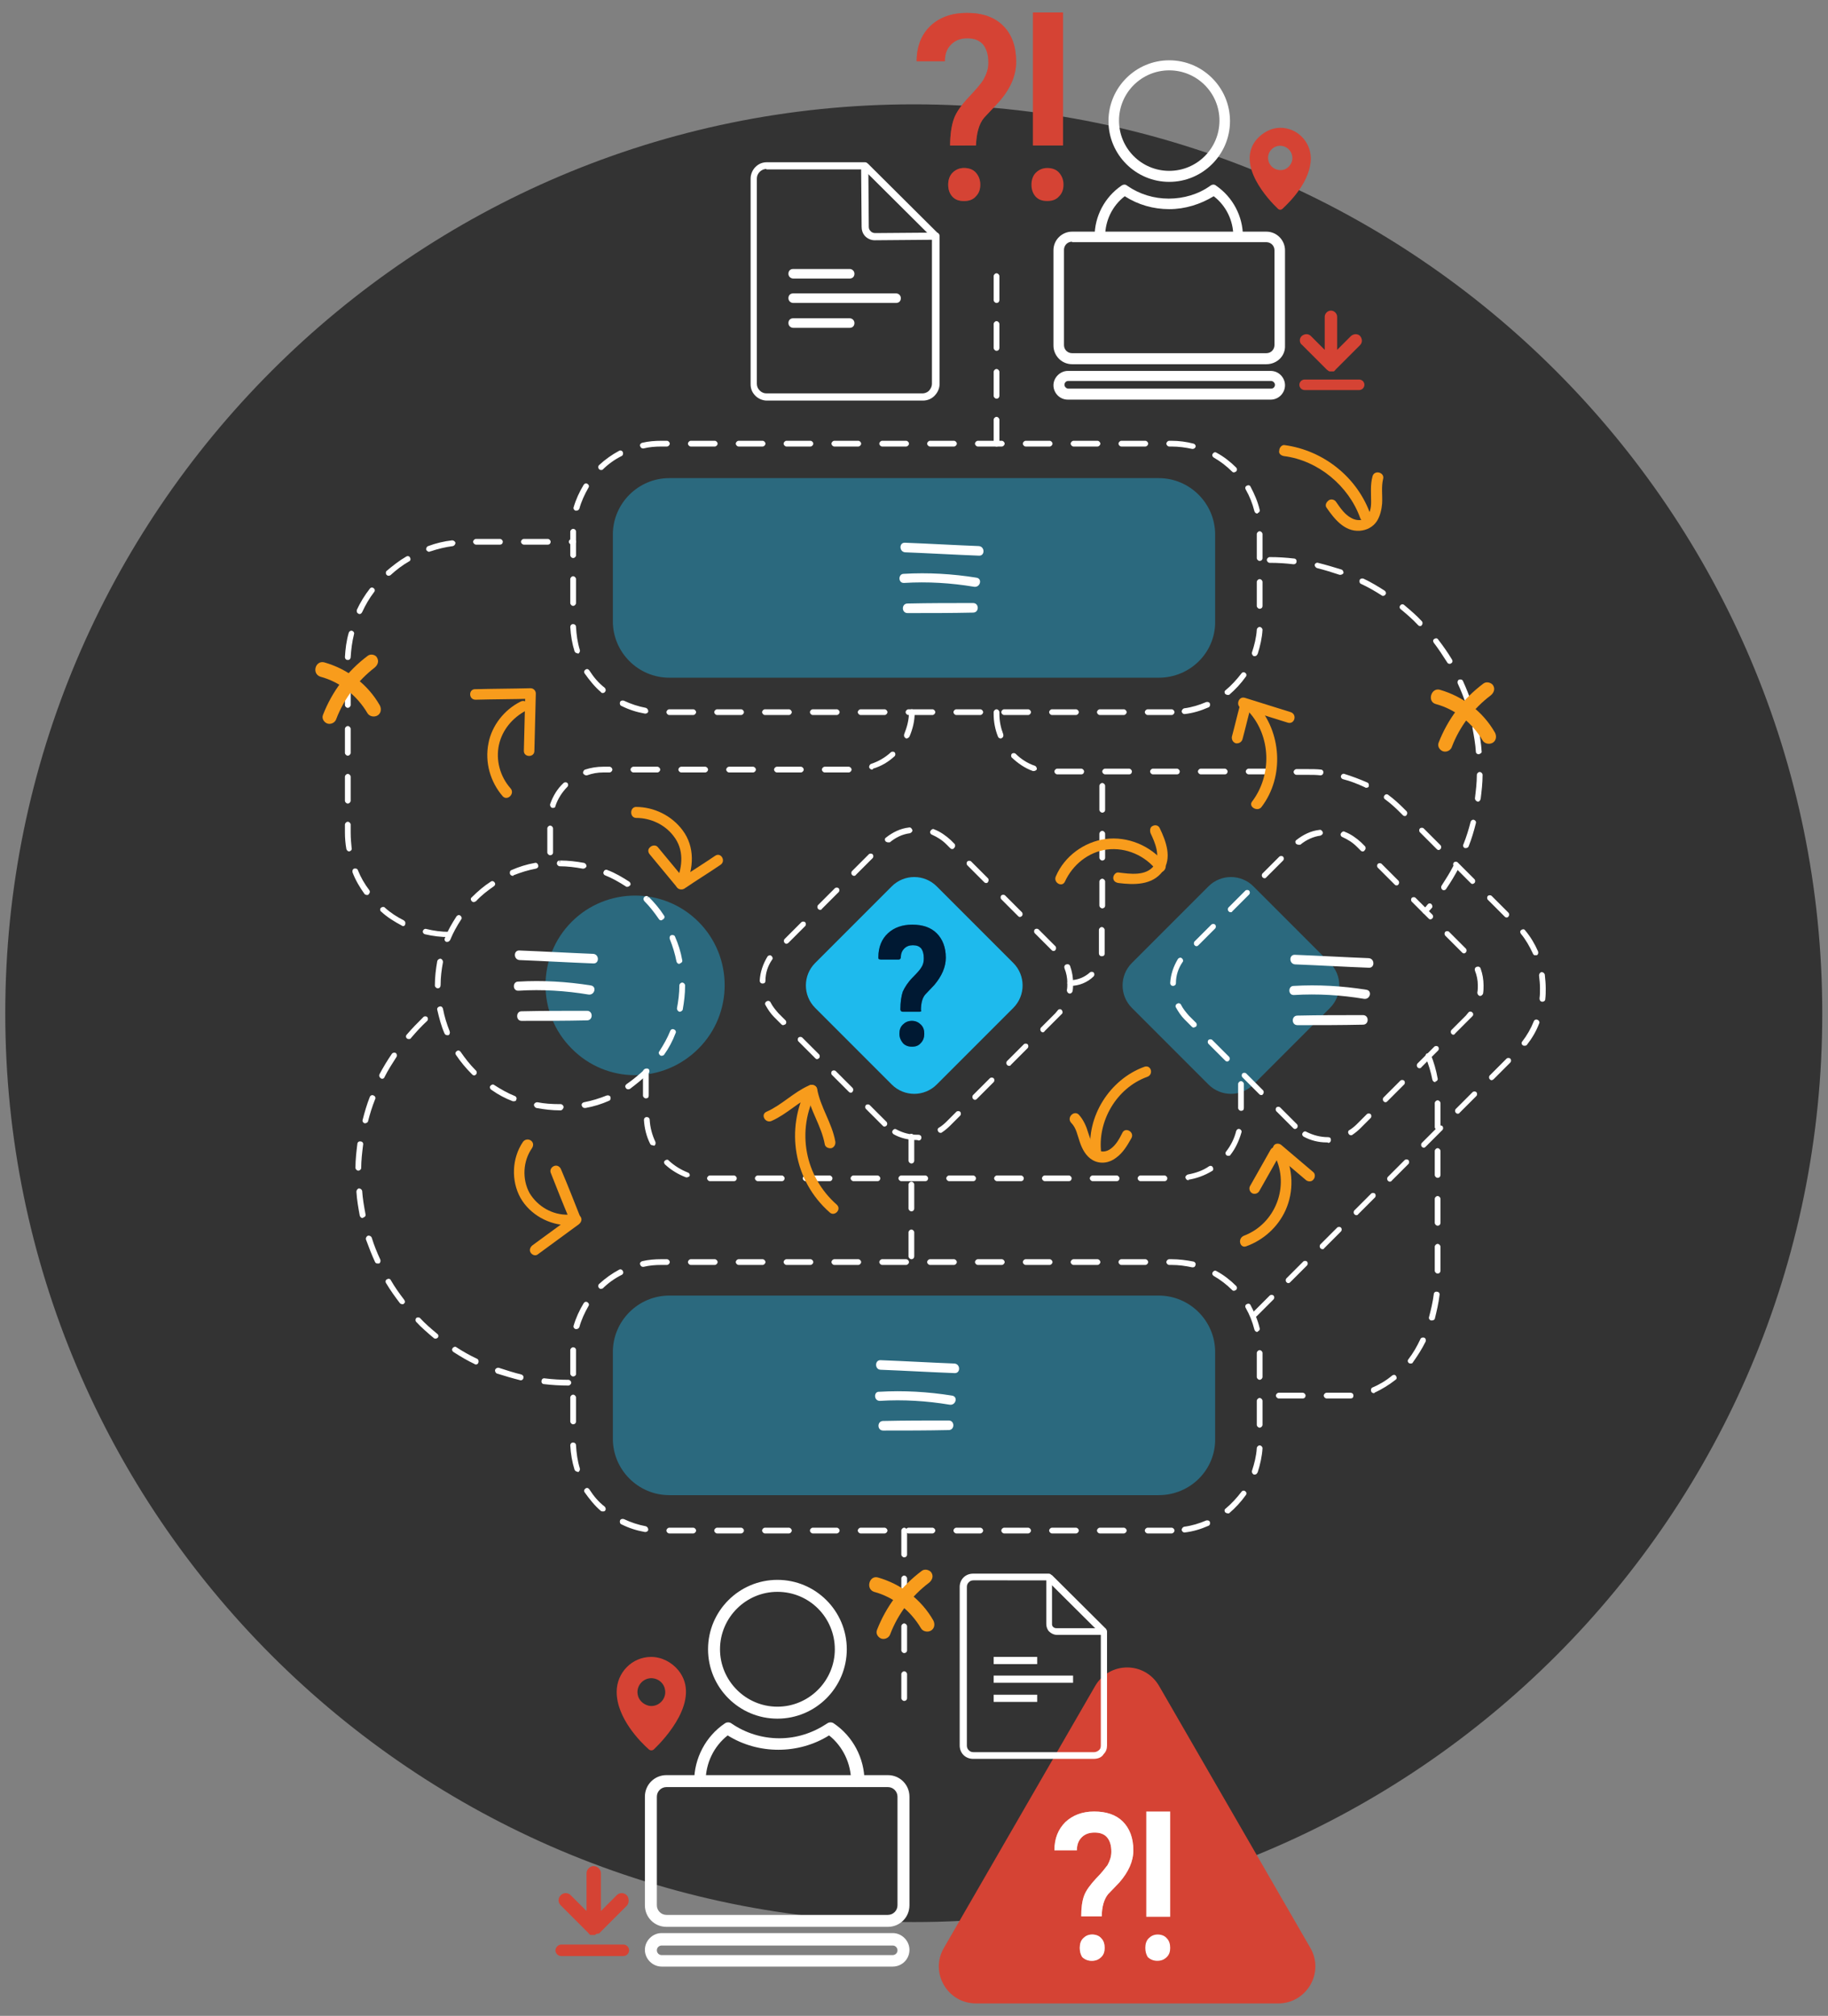 <?xml version="1.0" encoding="utf-8"?>
<!-- Generator: Adobe Illustrator 25.2.0, SVG Export Plug-In . SVG Version: 6.00 Build 0)  -->
<svg version="1.1" id="Layer_1" xmlns="http://www.w3.org/2000/svg" xmlns:xlink="http://www.w3.org/1999/xlink" x="0px" y="0px"
	 viewBox="0 0 382.1 421.2" style="enable-background:new 0 0 382.1 421.2;" xml:space="preserve">
<rect x="0" y="0" width="382.1" height="421.2" fill="#808080" stroke="none"/>
<style type="text/css">
	.st0{opacity:0.6;}
	.st1{opacity:0.4;}
	.st2{fill:#1EBAED;}
	.st3{fill:none;}
	.st4{fill:#FFFFFF;}
	.st5{fill:#003366;}
	.st6{opacity:0.5;}
	.st7{fill:#F89C1C;}
	.st8{fill:#D54334;}
</style>
<g>
	<g>
		<g class="st0">
			<circle cx="191.1" cy="211.7" r="189.4"/>
			<path d="M191.1,401.6C86.3,401.6,1.1,316.4,1.1,211.7c0-104.7,85.2-189.9,189.9-189.9c104.7,0,189.9,85.2,189.9,189.9
				C381,316.4,295.8,401.6,191.1,401.6z M191.1,22.9C87,22.9,2.2,107.6,2.2,211.7c0,104.1,84.7,188.8,188.8,188.8
				c104.1,0,188.8-84.7,188.8-188.8C379.9,107.6,295.2,22.9,191.1,22.9z"/>
		</g>
		<g>
			<g>
				<g class="st1">
					<path class="st2" d="M242.2,312.4H139.9c-6.5,0-11.8-5.3-11.8-11.8v-18.1c0-6.5,5.3-11.8,11.8-11.8h102.3
						c6.5,0,11.8,5.3,11.8,11.8v18.1C254.1,307.1,248.8,312.4,242.2,312.4z"/>
				</g>
				<g class="st1">
					<path class="st2" d="M242.2,141.6H139.9c-6.5,0-11.8-5.3-11.8-11.8v-18.1c0-6.5,5.3-11.8,11.8-11.8h102.3
						c6.5,0,11.8,5.3,11.8,11.8v18.1C254.1,136.3,248.8,141.6,242.2,141.6z"/>
				</g>
				<g class="st1">
					<path class="st2" d="M119.5,219.1L119.5,219.1c-7.3-7.3-7.3-19.2,0-26.5l0,0c7.3-7.3,19.2-7.3,26.5,0l0,0
						c7.3,7.3,7.3,19.2,0,26.5l0,0C138.6,226.5,126.8,226.5,119.5,219.1z"/>
				</g>
				<g>
					<path class="st2" d="M186.4,226.6l-16-16c-2.6-2.6-2.6-6.8,0-9.4l16-16c2.6-2.6,6.8-2.6,9.4,0l16,16c2.6,2.6,2.6,6.8,0,9.4
						l-16,16C193.2,229.2,189,229.2,186.4,226.6z"/>
				</g>
				<g class="st1">
					<path class="st2" d="M252.6,226.6l-16-16c-2.6-2.6-2.6-6.8,0-9.4l16-16c2.6-2.6,6.8-2.6,9.4,0l16,16c2.6,2.6,2.6,6.8,0,9.4
						l-16,16C259.4,229.2,255.2,229.2,252.6,226.6z"/>
				</g>
				<g>
					<circle class="st3" cx="191.1" cy="205.9" r="149.9"/>
				</g>
				<g>
					<g>
						<path class="st4" d="M244.9,320.4h-5c-0.3,0-0.6-0.3-0.6-0.6s0.3-0.6,0.6-0.6h5c0.3,0,0.6,0.3,0.6,0.6
							S245.2,320.4,244.9,320.4z M234.9,320.4h-5c-0.3,0-0.6-0.3-0.6-0.6s0.3-0.6,0.6-0.6h5c0.3,0,0.6,0.3,0.6,0.6
							S235.2,320.4,234.9,320.4z M224.9,320.4h-5c-0.3,0-0.6-0.3-0.6-0.6s0.3-0.6,0.6-0.6h5c0.3,0,0.6,0.3,0.6,0.6
							S225.2,320.4,224.9,320.4z M214.9,320.4h-5c-0.3,0-0.6-0.3-0.6-0.6s0.3-0.6,0.6-0.6h5c0.3,0,0.6,0.3,0.6,0.6
							S215.2,320.4,214.9,320.4z M204.9,320.4h-5c-0.3,0-0.6-0.3-0.6-0.6s0.3-0.6,0.6-0.6h5c0.3,0,0.6,0.3,0.6,0.6
							S205.2,320.4,204.9,320.4z M194.9,320.4h-5c-0.3,0-0.6-0.3-0.6-0.6s0.3-0.6,0.6-0.6h5c0.3,0,0.6,0.3,0.6,0.6
							S195.2,320.4,194.9,320.4z M184.9,320.4h-5c-0.3,0-0.6-0.3-0.6-0.6s0.3-0.6,0.6-0.6h5c0.3,0,0.6,0.3,0.6,0.6
							S185.2,320.4,184.9,320.4z M174.9,320.4h-5c-0.3,0-0.6-0.3-0.6-0.6s0.3-0.6,0.6-0.6h5c0.3,0,0.6,0.3,0.6,0.6
							S175.2,320.4,174.9,320.4z M164.9,320.4h-5c-0.3,0-0.6-0.3-0.6-0.6s0.3-0.6,0.6-0.6h5c0.3,0,0.6,0.3,0.6,0.6
							S165.2,320.4,164.9,320.4z M154.9,320.4h-5c-0.3,0-0.6-0.3-0.6-0.6s0.3-0.6,0.6-0.6h5c0.3,0,0.6,0.3,0.6,0.6
							S155.2,320.4,154.9,320.4z M144.9,320.4h-5c-0.3,0-0.6-0.3-0.6-0.6s0.3-0.6,0.6-0.6h5c0.3,0,0.6,0.3,0.6,0.6
							S145.2,320.4,144.9,320.4z M247.6,320.2c-0.3,0-0.5-0.2-0.6-0.5c0-0.3,0.2-0.6,0.5-0.7c1.6-0.2,3.2-0.7,4.6-1.3
							c0.3-0.1,0.7,0,0.8,0.3c0.1,0.3,0,0.7-0.3,0.8C251,319.5,249.4,320,247.6,320.2C247.6,320.2,247.6,320.2,247.6,320.2z
							 M134.9,320.1c0,0-0.1,0-0.1,0c-1.7-0.3-3.3-0.8-4.9-1.6c-0.3-0.1-0.4-0.5-0.3-0.8c0.1-0.3,0.5-0.4,0.8-0.3
							c1.5,0.7,3,1.2,4.6,1.5c0.3,0.1,0.5,0.4,0.5,0.7C135.5,319.9,135.2,320.1,134.9,320.1z M256.6,316.2c-0.2,0-0.3-0.1-0.5-0.2
							c-0.2-0.3-0.2-0.6,0.1-0.8c1.2-1,2.3-2.2,3.3-3.5c0.2-0.3,0.6-0.3,0.8-0.1c0.3,0.2,0.3,0.6,0.1,0.8c-1,1.4-2.2,2.7-3.5,3.8
							C256.9,316.2,256.7,316.2,256.6,316.2z M126,315.8c-0.1,0-0.3,0-0.4-0.1c-1.3-1.1-2.4-2.5-3.4-3.9c-0.2-0.3-0.1-0.6,0.2-0.8
							c0.3-0.2,0.6-0.1,0.8,0.2c0.9,1.4,1.9,2.6,3.2,3.6c0.2,0.2,0.3,0.6,0.1,0.8C126.4,315.8,126.2,315.8,126,315.8z M262.3,308.1
							c-0.1,0-0.1,0-0.2,0c-0.3-0.1-0.5-0.5-0.4-0.8c0.5-1.5,0.9-3.1,1-4.7c0-0.3,0.3-0.6,0.6-0.6c0.3,0,0.6,0.3,0.6,0.6
							c-0.1,1.7-0.5,3.4-1,5C262.7,308,262.5,308.1,262.3,308.1z M120.7,307.5c-0.3,0-0.5-0.2-0.6-0.4c-0.5-1.6-0.8-3.3-0.9-5.1
							c0-0.3,0.2-0.6,0.6-0.6c0.3,0,0.6,0.2,0.6,0.6c0.1,1.6,0.3,3.2,0.8,4.8c0.1,0.3-0.1,0.7-0.4,0.8
							C120.8,307.5,120.7,307.5,120.7,307.5z M263.3,298.3c-0.3,0-0.6-0.3-0.6-0.6v-5c0-0.3,0.3-0.6,0.6-0.6s0.6,0.3,0.6,0.6v5
							C263.9,298,263.6,298.3,263.3,298.3z M119.8,297.6c-0.3,0-0.6-0.3-0.6-0.6v-5c0-0.3,0.3-0.6,0.6-0.6s0.6,0.3,0.6,0.6v5
							C120.4,297.4,120.1,297.6,119.8,297.6z M263.3,288.3c-0.3,0-0.6-0.3-0.6-0.6v-5c0-0.3,0.3-0.6,0.6-0.6s0.6,0.3,0.6,0.6v5
							C263.9,288,263.6,288.3,263.3,288.3z M119.8,287.6c-0.3,0-0.6-0.3-0.6-0.6v-4.9c0-0.3,0.3-0.6,0.6-0.6s0.6,0.2,0.6,0.6v5
							C120.4,287.4,120.1,287.6,119.8,287.6z M262.8,278.3c-0.3,0-0.5-0.2-0.6-0.5c-0.4-1.6-1-3.1-1.8-4.5c-0.2-0.3-0.1-0.7,0.2-0.8
							c0.3-0.2,0.7-0.1,0.8,0.2c0.8,1.5,1.5,3.1,1.9,4.8c0.1,0.3-0.1,0.6-0.4,0.7C262.9,278.3,262.8,278.3,262.8,278.3z
							 M120.5,277.7c-0.1,0-0.1,0-0.2,0c-0.3-0.1-0.5-0.4-0.4-0.7c0.5-1.7,1.2-3.2,2.1-4.7c0.2-0.3,0.5-0.4,0.8-0.2
							c0.3,0.2,0.4,0.5,0.2,0.8c-0.8,1.4-1.5,2.9-1.9,4.4C121,277.5,120.8,277.7,120.5,277.7z M257.9,269.7c-0.2,0-0.3-0.1-0.4-0.2
							c-1.1-1.1-2.4-2.1-3.8-2.9c-0.3-0.2-0.4-0.5-0.2-0.8c0.2-0.3,0.5-0.4,0.8-0.2c1.5,0.8,2.9,1.9,4.1,3.1c0.2,0.2,0.2,0.6,0,0.8
							C258.2,269.6,258.1,269.7,257.9,269.7z M125.6,269.3c-0.2,0-0.3-0.1-0.4-0.2c-0.2-0.2-0.2-0.6,0-0.8c1.3-1.2,2.7-2.2,4.2-3
							c0.3-0.2,0.7,0,0.8,0.3c0.2,0.3,0,0.7-0.3,0.8c-1.4,0.7-2.8,1.7-3.9,2.8C125.9,269.2,125.8,269.3,125.6,269.3z M249.3,264.8
							c0,0-0.1,0-0.1,0c-1.4-0.3-2.8-0.5-4.3-0.5h-0.5c-0.3,0-0.6-0.3-0.6-0.6s0.3-0.6,0.6-0.6h0.5c1.5,0,3.1,0.2,4.6,0.5
							c0.3,0.1,0.5,0.4,0.4,0.7C249.8,264.7,249.6,264.8,249.3,264.8z M134.4,264.7c-0.3,0-0.5-0.2-0.6-0.5
							c-0.1-0.3,0.1-0.6,0.5-0.7c1.3-0.3,2.6-0.4,3.9-0.4h1.2c0.3,0,0.6,0.3,0.6,0.6s-0.3,0.6-0.6,0.6h-1.2c-1.2,0-2.5,0.1-3.7,0.4
							C134.5,264.7,134.4,264.7,134.4,264.7z M239.4,264.3h-5c-0.3,0-0.6-0.3-0.6-0.6s0.3-0.6,0.6-0.6h5c0.3,0,0.6,0.3,0.6,0.6
							S239.7,264.3,239.4,264.3z M229.4,264.3h-5c-0.3,0-0.6-0.3-0.6-0.6s0.3-0.6,0.6-0.6h5c0.3,0,0.6,0.3,0.6,0.6
							S229.7,264.3,229.4,264.3z M219.4,264.3h-5c-0.3,0-0.6-0.3-0.6-0.6s0.3-0.6,0.6-0.6h5c0.3,0,0.6,0.3,0.6,0.6
							S219.7,264.3,219.4,264.3z M209.4,264.3h-5c-0.3,0-0.6-0.3-0.6-0.6s0.3-0.6,0.6-0.6h5c0.3,0,0.6,0.3,0.6,0.6
							S209.7,264.3,209.4,264.3z M199.4,264.3h-5c-0.3,0-0.6-0.3-0.6-0.6s0.3-0.6,0.6-0.6h5c0.3,0,0.6,0.3,0.6,0.6
							S199.7,264.3,199.4,264.3z M189.4,264.3h-5c-0.3,0-0.6-0.3-0.6-0.6s0.3-0.6,0.6-0.6h5c0.3,0,0.6,0.3,0.6,0.6
							S189.7,264.3,189.4,264.3z M179.4,264.3h-5c-0.3,0-0.6-0.3-0.6-0.6s0.3-0.6,0.6-0.6h5c0.3,0,0.6,0.3,0.6,0.6
							S179.7,264.3,179.4,264.3z M169.4,264.3h-5c-0.3,0-0.6-0.3-0.6-0.6s0.3-0.6,0.6-0.6h5c0.3,0,0.6,0.3,0.6,0.6
							S169.7,264.3,169.4,264.3z M159.4,264.3h-5c-0.3,0-0.6-0.3-0.6-0.6s0.3-0.6,0.6-0.6h5c0.3,0,0.6,0.3,0.6,0.6
							S159.7,264.3,159.4,264.3z M149.4,264.3h-5c-0.3,0-0.6-0.3-0.6-0.6s0.3-0.6,0.6-0.6h5c0.3,0,0.6,0.3,0.6,0.6
							S149.7,264.3,149.4,264.3z"/>
					</g>
					<g>
						<path class="st4" d="M244.9,149.4h-5c-0.3,0-0.6-0.3-0.6-0.6s0.3-0.6,0.6-0.6h5c0.3,0,0.6,0.3,0.6,0.6
							S245.2,149.4,244.9,149.4z M234.9,149.4h-5c-0.3,0-0.6-0.3-0.6-0.6s0.3-0.6,0.6-0.6h5c0.3,0,0.6,0.3,0.6,0.6
							S235.2,149.4,234.9,149.4z M224.9,149.4h-5c-0.3,0-0.6-0.3-0.6-0.6s0.3-0.6,0.6-0.6h5c0.3,0,0.6,0.3,0.6,0.6
							S225.2,149.4,224.9,149.4z M214.9,149.4h-5c-0.3,0-0.6-0.3-0.6-0.6s0.3-0.6,0.6-0.6h5c0.3,0,0.6,0.3,0.6,0.6
							S215.2,149.4,214.9,149.4z M204.9,149.4h-5c-0.3,0-0.6-0.3-0.6-0.6s0.3-0.6,0.6-0.6h5c0.3,0,0.6,0.3,0.6,0.6
							S205.2,149.4,204.9,149.4z M194.9,149.4h-5c-0.3,0-0.6-0.3-0.6-0.6s0.3-0.6,0.6-0.6h5c0.3,0,0.6,0.3,0.6,0.6
							S195.2,149.4,194.9,149.4z M184.9,149.4h-5c-0.3,0-0.6-0.3-0.6-0.6s0.3-0.6,0.6-0.6h5c0.3,0,0.6,0.3,0.6,0.6
							S185.2,149.4,184.9,149.4z M174.9,149.4h-5c-0.3,0-0.6-0.3-0.6-0.6s0.3-0.6,0.6-0.6h5c0.3,0,0.6,0.3,0.6,0.6
							S175.2,149.4,174.9,149.4z M164.9,149.4h-5c-0.3,0-0.6-0.3-0.6-0.6s0.3-0.6,0.6-0.6h5c0.3,0,0.6,0.3,0.6,0.6
							S165.2,149.4,164.9,149.4z M154.9,149.4h-5c-0.3,0-0.6-0.3-0.6-0.6s0.3-0.6,0.6-0.6h5c0.3,0,0.6,0.3,0.6,0.6
							S155.2,149.4,154.9,149.4z M144.9,149.4h-5c-0.3,0-0.6-0.3-0.6-0.6s0.3-0.6,0.6-0.6h5c0.3,0,0.6,0.3,0.6,0.6
							S145.2,149.4,144.9,149.4z M247.6,149.2c-0.3,0-0.5-0.2-0.6-0.5c0-0.3,0.2-0.6,0.5-0.7c1.6-0.2,3.2-0.7,4.6-1.3
							c0.3-0.1,0.7,0,0.8,0.3c0.1,0.3,0,0.7-0.3,0.8C251,148.5,249.4,149,247.6,149.2C247.6,149.2,247.6,149.2,247.6,149.2z
							 M134.9,149.1c0,0-0.1,0-0.1,0c-1.7-0.3-3.3-0.8-4.9-1.6c-0.3-0.1-0.4-0.5-0.3-0.8c0.1-0.3,0.5-0.4,0.8-0.3
							c1.5,0.7,3,1.2,4.6,1.5c0.3,0.1,0.5,0.4,0.5,0.7C135.5,148.9,135.2,149.1,134.9,149.1z M256.6,145.2c-0.2,0-0.3-0.1-0.5-0.2
							c-0.2-0.3-0.2-0.6,0.1-0.8c1.2-1,2.3-2.2,3.3-3.5c0.2-0.3,0.6-0.3,0.8-0.1c0.3,0.2,0.3,0.6,0.1,0.8c-1,1.4-2.2,2.7-3.5,3.8
							C256.9,145.2,256.7,145.2,256.6,145.2z M126,144.8c-0.1,0-0.3,0-0.4-0.2c-1.3-1.1-2.4-2.5-3.4-3.9c-0.2-0.3-0.1-0.6,0.2-0.8
							c0.3-0.2,0.6-0.1,0.8,0.2c0.9,1.4,1.9,2.6,3.2,3.6c0.2,0.2,0.3,0.6,0.1,0.8C126.4,144.7,126.2,144.8,126,144.8z M262.3,137.1
							c-0.1,0-0.1,0-0.2,0c-0.3-0.1-0.5-0.5-0.4-0.8c0.5-1.5,0.9-3.1,1-4.7c0-0.3,0.3-0.6,0.6-0.6c0.3,0,0.6,0.3,0.6,0.6
							c-0.1,1.7-0.5,3.4-1,5C262.7,137,262.5,137.1,262.3,137.1z M120.7,136.5c-0.3,0-0.5-0.2-0.6-0.4c-0.5-1.6-0.8-3.3-0.9-5.1
							c0-0.3,0.2-0.6,0.6-0.6c0.3,0,0.6,0.2,0.6,0.6c0.1,1.6,0.3,3.2,0.8,4.8c0.1,0.3-0.1,0.7-0.4,0.8
							C120.8,136.5,120.7,136.5,120.7,136.5z M263.3,127.2c-0.3,0-0.6-0.3-0.6-0.6v-5c0-0.3,0.3-0.6,0.6-0.6s0.6,0.3,0.6,0.6v5
							C263.9,127,263.6,127.2,263.3,127.2z M119.8,126.6c-0.3,0-0.6-0.3-0.6-0.6v-5c0-0.3,0.3-0.6,0.6-0.6s0.6,0.3,0.6,0.6v5
							C120.4,126.3,120.1,126.6,119.8,126.6z M263.3,117.2c-0.3,0-0.6-0.3-0.6-0.6v-5c0-0.3,0.3-0.6,0.6-0.6s0.6,0.3,0.6,0.6v5
							C263.9,117,263.6,117.2,263.3,117.2z M119.8,116.6c-0.3,0-0.6-0.3-0.6-0.6v-4.9c0-0.3,0.3-0.6,0.6-0.6s0.6,0.2,0.6,0.6v5
							C120.4,116.3,120.1,116.6,119.8,116.6z M262.8,107.3c-0.3,0-0.5-0.2-0.6-0.5c-0.4-1.6-1-3.1-1.8-4.5c-0.2-0.3-0.1-0.7,0.2-0.8
							c0.3-0.2,0.7-0.1,0.8,0.2c0.8,1.5,1.5,3.1,1.9,4.8c0.1,0.3-0.1,0.6-0.4,0.7C262.9,107.3,262.8,107.3,262.8,107.3z
							 M120.5,106.7c-0.1,0-0.1,0-0.2,0c-0.3-0.1-0.5-0.4-0.4-0.7c0.5-1.7,1.2-3.2,2.1-4.7c0.2-0.3,0.5-0.4,0.8-0.2
							c0.3,0.2,0.4,0.5,0.2,0.8c-0.8,1.4-1.5,2.9-1.9,4.4C121,106.5,120.8,106.7,120.5,106.7z M257.9,98.7c-0.2,0-0.3-0.1-0.4-0.2
							c-1.1-1.1-2.4-2.1-3.8-2.9c-0.3-0.2-0.4-0.5-0.2-0.8c0.2-0.3,0.5-0.4,0.8-0.2c1.5,0.8,2.9,1.9,4.1,3.1c0.2,0.2,0.2,0.6,0,0.8
							C258.2,98.6,258.1,98.7,257.9,98.7z M125.6,98.2c-0.2,0-0.3-0.1-0.4-0.2c-0.2-0.2-0.2-0.6,0-0.8c1.3-1.2,2.7-2.2,4.2-3
							c0.3-0.2,0.7,0,0.8,0.3s0,0.7-0.3,0.8c-1.4,0.7-2.8,1.7-3.9,2.8C125.9,98.2,125.8,98.2,125.6,98.2z M249.3,93.8
							c0,0-0.1,0-0.1,0c-1.4-0.3-2.8-0.5-4.3-0.5h-0.5c-0.3,0-0.6-0.3-0.6-0.6s0.3-0.6,0.6-0.6h0.5c1.5,0,3.1,0.2,4.6,0.6
							c0.3,0.1,0.5,0.4,0.4,0.7C249.8,93.6,249.6,93.8,249.3,93.8z M134.4,93.7c-0.3,0-0.5-0.2-0.6-0.5c-0.1-0.3,0.1-0.6,0.5-0.7
							c1.3-0.3,2.6-0.4,3.9-0.4h1.2c0.3,0,0.6,0.3,0.6,0.6s-0.3,0.6-0.6,0.6h-1.2c-1.2,0-2.5,0.1-3.7,0.4
							C134.5,93.7,134.4,93.7,134.4,93.7z M239.4,93.3h-5c-0.3,0-0.6-0.3-0.6-0.6s0.3-0.6,0.6-0.6h5c0.3,0,0.6,0.3,0.6,0.6
							S239.7,93.3,239.4,93.3z M229.4,93.3h-5c-0.3,0-0.6-0.3-0.6-0.6s0.3-0.6,0.6-0.6h5c0.3,0,0.6,0.3,0.6,0.6
							S229.7,93.3,229.4,93.3z M219.4,93.3h-5c-0.3,0-0.6-0.3-0.6-0.6s0.3-0.6,0.6-0.6h5c0.3,0,0.6,0.3,0.6,0.6
							S219.7,93.3,219.4,93.3z M209.4,93.3h-5c-0.3,0-0.6-0.3-0.6-0.6s0.3-0.6,0.6-0.6h5c0.3,0,0.6,0.3,0.6,0.6
							S209.7,93.3,209.4,93.3z M199.4,93.3h-5c-0.3,0-0.6-0.3-0.6-0.6s0.3-0.6,0.6-0.6h5c0.3,0,0.6,0.3,0.6,0.6
							S199.7,93.3,199.4,93.3z M189.4,93.3h-5c-0.3,0-0.6-0.3-0.6-0.6s0.3-0.6,0.6-0.6h5c0.3,0,0.6,0.3,0.6,0.6
							S189.7,93.3,189.4,93.3z M179.4,93.3h-5c-0.3,0-0.6-0.3-0.6-0.6s0.3-0.6,0.6-0.6h5c0.3,0,0.6,0.3,0.6,0.6
							S179.7,93.3,179.4,93.3z M169.4,93.3h-5c-0.3,0-0.6-0.3-0.6-0.6s0.3-0.6,0.6-0.6h5c0.3,0,0.6,0.3,0.6,0.6
							S169.7,93.3,169.4,93.3z M159.4,93.3h-5c-0.3,0-0.6-0.3-0.6-0.6s0.3-0.6,0.6-0.6h5c0.3,0,0.6,0.3,0.6,0.6
							S159.7,93.3,159.4,93.3z M149.4,93.3h-5c-0.3,0-0.6-0.3-0.6-0.6s0.3-0.6,0.6-0.6h5c0.3,0,0.6,0.3,0.6,0.6
							S149.7,93.3,149.4,93.3z"/>
					</g>
					<g>
						<path class="st4" d="M117.2,232H117c-1.6,0-3.3-0.2-4.9-0.5c-0.3-0.1-0.5-0.4-0.5-0.7c0.1-0.3,0.4-0.5,0.7-0.5
							c1.5,0.3,3.1,0.4,4.7,0.4h0.2c0.3,0,0.6,0.3,0.6,0.6S117.5,232,117.2,232z M122.2,231.5c-0.3,0-0.5-0.2-0.6-0.5
							c-0.1-0.3,0.1-0.6,0.5-0.7c1.6-0.3,3.2-0.8,4.7-1.4c0.3-0.1,0.7,0,0.8,0.3s0,0.7-0.3,0.8c-1.6,0.7-3.2,1.2-4.9,1.5
							C122.2,231.5,122.2,231.5,122.2,231.5z M107.4,230.1c-0.1,0-0.2,0-0.2,0c-1.6-0.6-3.1-1.4-4.5-2.4c-0.3-0.2-0.4-0.6-0.2-0.8
							c0.2-0.3,0.6-0.4,0.8-0.2c1.4,0.9,2.8,1.7,4.3,2.3c0.3,0.1,0.5,0.5,0.3,0.8C107.9,230,107.7,230.1,107.4,230.1z M131.3,227.6
							c-0.2,0-0.4-0.1-0.5-0.3c-0.2-0.3-0.1-0.6,0.2-0.8c1.3-0.9,2.5-1.9,3.7-3l0.1-0.1c0.2-0.2,0.6-0.2,0.8,0
							c0.2,0.2,0.2,0.6,0,0.8l-0.1,0.1c-1.2,1.2-2.5,2.2-3.8,3.2C131.5,227.6,131.4,227.6,131.3,227.6z M99.1,224.7
							c-0.2,0-0.3-0.1-0.4-0.2l-0.1-0.1c-1.2-1.2-2.3-2.5-3.3-4c-0.2-0.3-0.1-0.6,0.2-0.8c0.3-0.2,0.6-0.1,0.8,0.2
							c0.9,1.3,1.9,2.6,3.1,3.8l0.1,0.1c0.2,0.2,0.2,0.6,0,0.8C99.4,224.6,99.3,224.7,99.1,224.7z M138.3,220.6
							c-0.1,0-0.2,0-0.3-0.1c-0.3-0.2-0.4-0.6-0.2-0.8c0.9-1.4,1.7-2.8,2.3-4.3c0.1-0.3,0.5-0.5,0.8-0.3c0.3,0.1,0.5,0.5,0.3,0.8
							c-0.6,1.6-1.4,3.1-2.4,4.5C138.7,220.5,138.5,220.6,138.3,220.6z M93.5,216.3c-0.2,0-0.5-0.1-0.6-0.4
							c-0.7-1.6-1.1-3.2-1.5-4.9c-0.1-0.3,0.1-0.6,0.5-0.7c0.3-0.1,0.6,0.1,0.7,0.5c0.3,1.6,0.8,3.2,1.4,4.7c0.1,0.3,0,0.7-0.3,0.8
							C93.6,216.3,93.6,216.3,93.5,216.3z M142.1,211.4c0,0-0.1,0-0.1,0c-0.3-0.1-0.5-0.4-0.5-0.7c0.3-1.6,0.5-3.2,0.5-4.7v-0.1
							c0-0.3,0.3-0.6,0.6-0.6s0.6,0.3,0.6,0.6v0.1c0,1.7-0.2,3.3-0.5,5C142.6,211.2,142.3,211.4,142.1,211.4z M91.5,206.5
							c-0.3,0-0.6-0.3-0.6-0.6v0c0-1.7,0.2-3.4,0.5-5.1c0.1-0.3,0.4-0.5,0.7-0.5c0.3,0.1,0.5,0.4,0.5,0.7c-0.3,1.6-0.5,3.2-0.5,4.8
							C92.1,206.2,91.9,206.5,91.5,206.5z M142,201.4c-0.3,0-0.5-0.2-0.6-0.5c-0.3-1.6-0.8-3.2-1.4-4.7c-0.1-0.3,0-0.7,0.3-0.8
							c0.3-0.1,0.7,0,0.8,0.3c0.7,1.6,1.2,3.2,1.5,4.9c0.1,0.3-0.1,0.6-0.5,0.7C142.1,201.4,142,201.4,142,201.4z M93.5,196.8
							c-0.1,0-0.2,0-0.2,0c-0.3-0.1-0.5-0.5-0.3-0.8c0.6-1.6,1.5-3.1,2.4-4.5c0.2-0.3,0.6-0.4,0.8-0.2c0.3,0.2,0.4,0.6,0.2,0.8
							c-0.9,1.4-1.7,2.8-2.3,4.3C93.9,196.7,93.7,196.8,93.5,196.8z M138.2,192.3c-0.2,0-0.4-0.1-0.5-0.3c-0.9-1.3-1.9-2.6-3-3.7
							c-0.2-0.2-0.3-0.6,0-0.9c0.2-0.2,0.6-0.3,0.8,0l-0.4,0.4l0.5-0.4c1.2,1.2,2.3,2.5,3.2,3.9c0.2,0.3,0.1,0.6-0.2,0.8
							C138.4,192.2,138.3,192.3,138.2,192.3z M99,188.5c-0.1,0-0.3-0.1-0.4-0.2c-0.2-0.2-0.3-0.6,0-0.8c0,0,0,0,0.1-0.1
							c1.2-1.2,2.5-2.3,3.9-3.2c0.3-0.2,0.6-0.1,0.8,0.2c0.2,0.3,0.1,0.6-0.2,0.8c-1.3,0.9-2.6,1.9-3.7,3.1
							C99.3,188.4,99.1,188.5,99,188.5z M131.1,185.3c-0.1,0-0.2,0-0.3-0.1c-1.4-0.9-2.8-1.7-4.3-2.3c-0.3-0.1-0.5-0.5-0.3-0.8
							c0.1-0.3,0.5-0.5,0.8-0.3c1.6,0.6,3.1,1.5,4.5,2.4c0.3,0.2,0.4,0.6,0.2,0.8C131.5,185.2,131.3,185.3,131.1,185.3z M107.2,183
							c-0.2,0-0.5-0.1-0.6-0.4c-0.1-0.3,0-0.7,0.3-0.8c1.6-0.7,3.2-1.2,4.9-1.5c0.3-0.1,0.6,0.1,0.7,0.5c0.1,0.3-0.1,0.6-0.5,0.7
							c-1.6,0.3-3.2,0.8-4.7,1.4C107.4,183,107.3,183,107.2,183z M121.9,181.5c0,0-0.1,0-0.1,0c-1.6-0.3-3.2-0.5-4.8-0.5
							c-0.3,0-0.6-0.3-0.6-0.6c0-0.3,0.2-0.6,0.6-0.6v0.6l0.1-0.6c0,0,0,0,0,0c1.7,0,3.4,0.2,5,0.5c0.3,0.1,0.5,0.4,0.5,0.7
							C122.5,181.3,122.2,181.5,121.9,181.5z"/>
					</g>
					<g>
						<path class="st4" d="M277.3,238.7c-1.7,0-3.3-0.4-4.8-1.2c-0.3-0.2-0.4-0.5-0.2-0.8c0.2-0.3,0.5-0.4,0.8-0.2
							c1.4,0.7,2.9,1.1,4.5,1.1c0.4,0,0.6,0.2,0.6,0.6c0,0.3-0.2,0.6-0.6,0.6C277.6,238.7,277.5,238.7,277.3,238.7z M282.4,237.2
							c-0.2,0-0.4-0.1-0.5-0.3c-0.2-0.3-0.1-0.7,0.2-0.8c0.5-0.3,1.1-0.8,1.5-1.2l2.1-2.1c0.2-0.2,0.6-0.2,0.8,0
							c0.2,0.2,0.2,0.6,0,0.8l-2.1,2.1c-0.5,0.5-1.1,1-1.7,1.4C282.6,237.2,282.5,237.2,282.4,237.2z M270.7,235.9
							c-0.2,0-0.3-0.1-0.4-0.2l-3.5-3.5c-0.2-0.2-0.2-0.6,0-0.8c0.2-0.2,0.6-0.2,0.8,0l3.5,3.5c0.2,0.2,0.2,0.6,0,0.8
							C271,235.8,270.8,235.9,270.7,235.9z M289.6,230.3c-0.2,0-0.3-0.1-0.4-0.2c-0.2-0.2-0.2-0.6,0-0.8l3.5-3.5
							c0.2-0.2,0.6-0.2,0.8,0c0.2,0.2,0.2,0.6,0,0.8l-3.5,3.5C289.9,230.2,289.8,230.3,289.6,230.3z M263.6,228.8
							c-0.2,0-0.3-0.1-0.4-0.2l-3.5-3.5c-0.2-0.2-0.2-0.6,0-0.8c0.2-0.2,0.6-0.2,0.8,0l3.5,3.5c0.2,0.2,0.2,0.6,0,0.8
							C263.9,228.8,263.8,228.8,263.6,228.8z M296.7,223.2c-0.2,0-0.3-0.1-0.4-0.2c-0.2-0.2-0.2-0.6,0-0.8l3.5-3.5
							c0.2-0.2,0.6-0.2,0.8,0c0.2,0.2,0.2,0.6,0,0.8l-3.5,3.5C297,223.2,296.8,223.2,296.7,223.2z M256.5,221.8
							c-0.2,0-0.3-0.1-0.4-0.2l-3.5-3.5c-0.2-0.2-0.2-0.6,0-0.8c0.2-0.2,0.6-0.2,0.8,0l3.5,3.5c0.2,0.2,0.2,0.6,0,0.8
							C256.8,221.7,256.7,221.8,256.5,221.8z M303.8,216.2c-0.2,0-0.3-0.1-0.4-0.2c-0.2-0.2-0.2-0.6,0-0.8l3-3
							c0.2-0.2,0.3-0.4,0.5-0.6c0.2-0.3,0.6-0.3,0.8-0.1c0.3,0.2,0.3,0.6,0.1,0.8c-0.2,0.2-0.4,0.4-0.6,0.6l-3,3
							C304.1,216.1,303.9,216.2,303.8,216.2z M249.5,214.7c-0.2,0-0.3-0.1-0.4-0.2l-1.5-1.5c-0.7-0.7-1.3-1.6-1.8-2.5
							c-0.2-0.3,0-0.7,0.3-0.8c0.3-0.2,0.7,0,0.8,0.3c0.4,0.8,1,1.5,1.6,2.2l1.5,1.5c0.2,0.2,0.2,0.6,0,0.8
							C249.8,214.6,249.6,214.7,249.5,214.7z M309.4,208.1c0,0-0.1,0-0.1,0c-0.3-0.1-0.5-0.4-0.5-0.7c0.1-0.5,0.1-1,0.1-1.5
							c0-1.1-0.2-2.1-0.6-3.1c-0.1-0.3,0-0.7,0.4-0.8c0.3-0.1,0.7,0,0.8,0.4c0.4,1.1,0.6,2.3,0.6,3.5c0,0.6,0,1.1-0.1,1.7
							C309.9,207.9,309.6,208.1,309.4,208.1z M245.2,206C245.2,206,245.2,206,245.2,206c-0.4,0-0.6-0.3-0.6-0.6
							c0.1-1.8,0.7-3.5,1.6-5c0.2-0.3,0.6-0.4,0.8-0.2c0.3,0.2,0.4,0.6,0.2,0.8c-0.9,1.3-1.4,2.8-1.4,4.4
							C245.8,205.8,245.5,206,245.2,206z M306,199.2c-0.2,0-0.3-0.1-0.4-0.2l-3.5-3.5c-0.2-0.2-0.2-0.6,0-0.8s0.6-0.2,0.8,0l3.5,3.5
							c0.2,0.2,0.2,0.6,0,0.8C306.3,199.1,306.2,199.2,306,199.2z M250.1,197.7c-0.2,0-0.3-0.1-0.4-0.2c-0.2-0.2-0.2-0.6,0-0.8
							l3.5-3.5c0.2-0.2,0.6-0.2,0.8,0c0.2,0.2,0.2,0.6,0,0.8l-3.5,3.5C250.4,197.6,250.3,197.7,250.1,197.7z M299,192.1
							c-0.2,0-0.3-0.1-0.4-0.2l-3.5-3.5c-0.2-0.2-0.2-0.6,0-0.8s0.6-0.2,0.8,0l3.5,3.5c0.2,0.2,0.2,0.6,0,0.8
							C299.3,192,299.1,192.1,299,192.1z M257.2,190.6c-0.2,0-0.3-0.1-0.4-0.2c-0.2-0.2-0.2-0.6,0-0.8l3.5-3.5
							c0.2-0.2,0.6-0.2,0.8,0c0.2,0.2,0.2,0.6,0,0.8l-3.5,3.5C257.5,190.6,257.4,190.6,257.2,190.6z M291.9,185
							c-0.2,0-0.3-0.1-0.4-0.2l-3.5-3.5c-0.2-0.2-0.2-0.6,0-0.8s0.6-0.2,0.8,0l3.5,3.5c0.2,0.2,0.2,0.6,0,0.8
							C292.2,185,292,185,291.9,185z M264.3,183.5c-0.2,0-0.3-0.1-0.4-0.2c-0.2-0.2-0.2-0.6,0-0.8l3.5-3.5c0.2-0.2,0.6-0.2,0.8,0
							s0.2,0.6,0,0.8l-3.5,3.5C264.6,183.5,264.4,183.5,264.3,183.5z M284.8,177.9c-0.2,0-0.3-0.1-0.4-0.2l-0.8-0.8
							c-0.9-0.9-1.9-1.5-3-2c-0.3-0.1-0.5-0.5-0.3-0.8s0.5-0.5,0.8-0.3c1.3,0.5,2.4,1.3,3.4,2.2l0.8,0.8c0.2,0.2,0.2,0.6,0,0.8
							C285.1,177.9,285,177.9,284.8,177.9z M271.4,176.5c-0.2,0-0.3-0.1-0.5-0.2c-0.2-0.3-0.2-0.6,0.1-0.8c1.4-1.1,3-1.9,4.8-2.1
							c0.3-0.1,0.6,0.2,0.7,0.5c0.1,0.3-0.2,0.6-0.5,0.7c-1.5,0.2-3,0.9-4.2,1.9C271.6,176.5,271.5,176.5,271.4,176.5z"/>
					</g>
					<g>
						<path class="st4" d="M191.6,238.2c-1.7,0-3.4-0.4-4.8-1.2c-0.3-0.2-0.4-0.5-0.2-0.8c0.2-0.3,0.5-0.4,0.8-0.2
							c1.3,0.7,2.8,1.1,4.3,1.1c0.1,0,0.2,0,0.3,0c0.3,0,0.6,0.2,0.6,0.6c0,0.3-0.2,0.6-0.6,0.6
							C191.8,238.2,191.7,238.2,191.6,238.2z M196.6,236.7c-0.2,0-0.4-0.1-0.5-0.3c-0.2-0.3-0.1-0.7,0.2-0.8
							c0.5-0.3,1.1-0.8,1.5-1.2l2.1-2.1c0.2-0.2,0.6-0.2,0.8,0c0.2,0.2,0.2,0.6,0,0.8l-2.1,2.1c-0.5,0.5-1.1,1-1.7,1.4
							C196.8,236.7,196.7,236.7,196.6,236.7z M184.9,235.4c-0.2,0-0.3-0.1-0.4-0.2l-3.5-3.5c-0.2-0.2-0.2-0.6,0-0.8s0.6-0.2,0.8,0
							l3.5,3.5c0.2,0.2,0.2,0.6,0,0.8C185.2,235.3,185,235.4,184.9,235.4z M203.8,229.8c-0.2,0-0.3-0.1-0.4-0.2
							c-0.2-0.2-0.2-0.6,0-0.8l3.5-3.5c0.2-0.2,0.6-0.2,0.8,0c0.2,0.2,0.2,0.6,0,0.8l-3.5,3.5C204.1,229.7,204,229.8,203.8,229.8z
							 M177.8,228.3c-0.2,0-0.3-0.1-0.4-0.2l-3.5-3.5c-0.2-0.2-0.2-0.6,0-0.8c0.2-0.2,0.6-0.2,0.8,0l3.5,3.5c0.2,0.2,0.2,0.6,0,0.8
							C178.1,228.3,178,228.3,177.8,228.3z M210.9,222.7c-0.2,0-0.3-0.1-0.4-0.2c-0.2-0.2-0.2-0.6,0-0.8l3.5-3.5
							c0.2-0.2,0.6-0.2,0.8,0c0.2,0.2,0.2,0.6,0,0.8l-3.5,3.5C211.2,222.7,211.1,222.7,210.9,222.7z M170.8,221.3
							c-0.2,0-0.3-0.1-0.4-0.2l-3.5-3.5c-0.2-0.2-0.2-0.6,0-0.8s0.6-0.2,0.8,0l3.5,3.5c0.2,0.2,0.2,0.6,0,0.8
							C171.1,221.2,170.9,221.3,170.8,221.3z M218,215.7c-0.2,0-0.3-0.1-0.4-0.2c-0.2-0.2-0.2-0.6,0-0.8l3-3
							c0.2-0.2,0.3-0.4,0.5-0.6c0.2-0.3,0.6-0.3,0.8-0.1s0.3,0.6,0.1,0.8c-0.2,0.2-0.4,0.4-0.6,0.6l-3,3
							C218.3,215.6,218.1,215.7,218,215.7z M163.7,214.2c-0.2,0-0.3-0.1-0.4-0.2l-1.5-1.5c-0.7-0.7-1.3-1.6-1.8-2.5
							c-0.2-0.3,0-0.7,0.3-0.8c0.3-0.2,0.7,0,0.8,0.3c0.4,0.8,1,1.5,1.6,2.2l1.5,1.5c0.2,0.2,0.2,0.6,0,0.8
							C164,214.1,163.8,214.2,163.7,214.2z M223.6,207.6c0,0-0.1,0-0.1,0c-0.3-0.1-0.5-0.4-0.5-0.7c0.1-0.5,0.1-1,0.1-1.5
							c0-1.1-0.2-2.1-0.6-3.1c-0.1-0.3,0-0.7,0.4-0.8c0.3-0.1,0.7,0,0.8,0.4c0.4,1.1,0.6,2.3,0.6,3.5c0,0.6,0,1.1-0.1,1.7
							C224.1,207.4,223.9,207.6,223.6,207.6z M159.4,205.5C159.4,205.5,159.4,205.5,159.4,205.5c-0.4,0-0.6-0.3-0.6-0.6
							c0.1-1.8,0.7-3.5,1.6-5c0.2-0.3,0.6-0.4,0.8-0.2c0.3,0.2,0.4,0.6,0.2,0.8c-0.9,1.3-1.4,2.8-1.4,4.4
							C160,205.3,159.8,205.5,159.4,205.5z M220.2,198.7c-0.2,0-0.3-0.1-0.4-0.2l-3.5-3.5c-0.2-0.2-0.2-0.6,0-0.8
							c0.2-0.2,0.6-0.2,0.8,0l3.5,3.5c0.2,0.2,0.2,0.6,0,0.8C220.6,198.6,220.4,198.7,220.2,198.7z M164.4,197.2
							c-0.2,0-0.3-0.1-0.4-0.2c-0.2-0.2-0.2-0.6,0-0.8l3.5-3.5c0.2-0.2,0.6-0.2,0.8,0s0.2,0.6,0,0.8l-3.5,3.5
							C164.7,197.1,164.5,197.2,164.4,197.2z M213.2,191.6c-0.2,0-0.3-0.1-0.4-0.2l-3.5-3.5c-0.2-0.2-0.2-0.6,0-0.8s0.6-0.2,0.8,0
							l3.5,3.5c0.2,0.2,0.2,0.6,0,0.8C213.5,191.5,213.3,191.6,213.2,191.6z M171.4,190.1c-0.2,0-0.3-0.1-0.4-0.2
							c-0.2-0.2-0.2-0.6,0-0.8l3.5-3.5c0.2-0.2,0.6-0.2,0.8,0s0.2,0.6,0,0.8l-3.5,3.5C171.7,190.1,171.6,190.1,171.4,190.1z
							 M206.1,184.5c-0.2,0-0.3-0.1-0.4-0.2l-3.5-3.5c-0.2-0.2-0.2-0.6,0-0.8s0.6-0.2,0.8,0l3.5,3.5c0.2,0.2,0.2,0.6,0,0.8
							C206.4,184.5,206.3,184.5,206.1,184.5z M178.5,183c-0.2,0-0.3-0.1-0.4-0.2c-0.2-0.2-0.2-0.6,0-0.8l3.5-3.5
							c0.2-0.2,0.6-0.2,0.8,0s0.2,0.6,0,0.8l-3.5,3.5C178.8,183,178.6,183,178.5,183z M199,177.4c-0.2,0-0.3-0.1-0.4-0.2l-0.8-0.8
							c-0.9-0.9-1.9-1.5-3-2c-0.3-0.1-0.5-0.5-0.3-0.8s0.5-0.5,0.8-0.3c1.3,0.5,2.4,1.3,3.4,2.2l0.8,0.8c0.2,0.2,0.2,0.6,0,0.8
							C199.3,177.4,199.2,177.4,199,177.4z M185.6,176c-0.2,0-0.3-0.1-0.5-0.2c-0.2-0.3-0.2-0.6,0.1-0.8c1.4-1.1,3-1.9,4.8-2.1
							c0.3-0.1,0.6,0.2,0.7,0.5c0.1,0.3-0.2,0.6-0.5,0.7c-1.6,0.2-3,0.9-4.2,1.9C185.9,176,185.7,176,185.6,176z"/>
					</g>
					<g>
						<path class="st4" d="M115,178.7c-0.3,0-0.6-0.3-0.6-0.6v-5c0-0.3,0.3-0.6,0.6-0.6s0.6,0.3,0.6,0.6v5
							C115.6,178.5,115.3,178.7,115,178.7z M115.6,168.8c-0.1,0-0.1,0-0.2,0c-0.3-0.1-0.5-0.5-0.4-0.8c0.6-1.7,1.5-3.2,2.8-4.4
							c0.2-0.2,0.6-0.2,0.8,0c0.2,0.2,0.2,0.6,0,0.8c-1.1,1.1-2,2.5-2.5,4C116.1,168.7,115.9,168.8,115.6,168.8z M122.5,162
							c-0.2,0-0.5-0.2-0.6-0.4c-0.1-0.3,0.1-0.7,0.4-0.8c1.2-0.4,2.5-0.6,3.8-0.6h1.3c0.3,0,0.6,0.3,0.6,0.6s-0.3,0.6-0.6,0.6h-1.3
							c-1.2,0-2.3,0.2-3.4,0.6C122.6,162,122.5,162,122.5,162z M177.4,161.4h-5c-0.3,0-0.6-0.3-0.6-0.6s0.3-0.6,0.6-0.6h5
							c0.3,0,0.6,0.3,0.6,0.6S177.7,161.4,177.4,161.4z M167.4,161.4h-5c-0.3,0-0.6-0.3-0.6-0.6s0.3-0.6,0.6-0.6h5
							c0.3,0,0.6,0.3,0.6,0.6S167.7,161.4,167.4,161.4z M157.4,161.4h-5c-0.3,0-0.6-0.3-0.6-0.6s0.3-0.6,0.6-0.6h5
							c0.3,0,0.6,0.3,0.6,0.6S157.7,161.4,157.4,161.4z M147.4,161.4h-5c-0.3,0-0.6-0.3-0.6-0.6s0.3-0.6,0.6-0.6h5
							c0.3,0,0.6,0.3,0.6,0.6S147.7,161.4,147.4,161.4z M137.4,161.4h-5c-0.3,0-0.6-0.3-0.6-0.6s0.3-0.6,0.6-0.6h5
							c0.3,0,0.6,0.3,0.6,0.6S137.7,161.4,137.4,161.4z M182.3,160.8c-0.3,0-0.5-0.2-0.6-0.4c-0.1-0.3,0.1-0.7,0.4-0.8
							c1.5-0.5,2.9-1.3,4.1-2.4c0.2-0.2,0.6-0.2,0.8,0c0.2,0.2,0.2,0.6,0,0.8c-1.3,1.2-2.8,2.1-4.5,2.6
							C182.4,160.8,182.4,160.8,182.3,160.8z M189.5,154.3c-0.1,0-0.2,0-0.2-0.1c-0.3-0.1-0.4-0.5-0.3-0.8c0.6-1.5,1-3,1-4.6
							c0-0.3,0.3-0.6,0.6-0.6s0.6,0.3,0.6,0.6c0,1.8-0.4,3.5-1.1,5.1C190,154.1,189.7,154.3,189.5,154.3z"/>
					</g>
					<g>
						<path class="st4" d="M262.3,275.2c-0.2,0-0.3-0.1-0.4-0.2c-0.2-0.2-0.2-0.6,0-0.8l3.5-3.5c0.2-0.2,0.6-0.2,0.8,0
							c0.2,0.2,0.2,0.6,0,0.8l-3.5,3.5C262.6,275.1,262.4,275.2,262.3,275.2z M269.3,268.1c-0.2,0-0.3-0.1-0.4-0.2
							c-0.2-0.2-0.2-0.6,0-0.8l3.5-3.5c0.2-0.2,0.6-0.2,0.8,0c0.2,0.2,0.2,0.6,0,0.8l-3.5,3.5C269.6,268,269.5,268.1,269.3,268.1z
							 M276.4,261c-0.2,0-0.3-0.1-0.4-0.2c-0.2-0.2-0.2-0.6,0-0.8l3.5-3.5c0.2-0.2,0.6-0.2,0.8,0c0.2,0.2,0.2,0.6,0,0.8l-3.5,3.5
							C276.7,261,276.6,261,276.4,261z M283.5,253.9c-0.2,0-0.3-0.1-0.4-0.2c-0.2-0.2-0.2-0.6,0-0.8l3.5-3.5c0.2-0.2,0.6-0.2,0.8,0
							c0.2,0.2,0.2,0.6,0,0.8l-3.5,3.5C283.8,253.9,283.6,253.9,283.5,253.9z M290.5,246.9c-0.2,0-0.3-0.1-0.4-0.2
							c-0.2-0.2-0.2-0.6,0-0.8l3.5-3.5c0.2-0.2,0.6-0.2,0.8,0c0.2,0.2,0.2,0.6,0,0.8l-3.5,3.5C290.9,246.8,290.7,246.9,290.5,246.9z
							 M297.6,239.8c-0.2,0-0.3-0.1-0.4-0.2c-0.2-0.2-0.2-0.6,0-0.8l3.5-3.5c0.2-0.2,0.6-0.2,0.8,0c0.2,0.2,0.2,0.6,0,0.8l-3.5,3.5
							C297.9,239.7,297.8,239.8,297.6,239.8z M304.7,232.7c-0.2,0-0.3-0.1-0.4-0.2c-0.2-0.2-0.2-0.6,0-0.8l3.5-3.5
							c0.2-0.2,0.6-0.2,0.8,0c0.2,0.2,0.2,0.6,0,0.8l-3.5,3.5C305,232.7,304.8,232.7,304.7,232.7z M311.8,225.7
							c-0.2,0-0.3-0.1-0.4-0.2c-0.2-0.2-0.2-0.6,0-0.8l3.5-3.5c0.2-0.2,0.6-0.2,0.8,0c0.2,0.2,0.2,0.6,0,0.8l-3.5,3.5
							C312.1,225.6,311.9,225.7,311.8,225.7z M318.7,218.5c-0.1,0-0.3,0-0.4-0.1c-0.3-0.2-0.3-0.6-0.1-0.8c1-1.3,1.8-2.7,2.4-4.2
							c0.1-0.3,0.5-0.5,0.8-0.3c0.3,0.1,0.5,0.5,0.3,0.8c-0.6,1.6-1.5,3.1-2.6,4.5C319.1,218.4,318.9,218.5,318.7,218.5z
							 M322.4,209.3C322.4,209.3,322.4,209.3,322.4,209.3c-0.4,0-0.6-0.3-0.6-0.7c0.1-0.7,0.1-1.4,0.1-2.1c0-0.9-0.1-1.8-0.2-2.7
							c0-0.3,0.2-0.6,0.5-0.7c0.3,0,0.6,0.2,0.7,0.5c0.1,1,0.2,1.9,0.2,2.9c0,0.7,0,1.5-0.1,2.3C323,209.1,322.7,209.3,322.4,209.3z
							 M320.9,199.6c-0.2,0-0.4-0.1-0.5-0.4c-0.7-1.5-1.5-2.9-2.5-4.1c-0.2-0.3-0.2-0.6,0.1-0.8c0.3-0.2,0.6-0.2,0.8,0.1
							c1.1,1.3,2,2.8,2.7,4.4c0.1,0.3,0,0.7-0.3,0.8C321.1,199.5,321,199.6,320.9,199.6z M314.9,191.7c-0.2,0-0.3-0.1-0.4-0.2
							l-3.5-3.5c-0.2-0.2-0.2-0.6,0-0.8s0.6-0.2,0.8,0l3.5,3.5c0.2,0.2,0.2,0.6,0,0.8C315.2,191.7,315,191.7,314.9,191.7z
							 M307.8,184.7c-0.2,0-0.3-0.1-0.4-0.2l-3.5-3.5c-0.2-0.2-0.2-0.6,0-0.8s0.6-0.2,0.8,0l3.5,3.5c0.2,0.2,0.2,0.6,0,0.8
							C308.1,184.6,307.9,184.7,307.8,184.7z M300.7,177.6c-0.2,0-0.3-0.1-0.4-0.2l-3.5-3.5c-0.2-0.2-0.2-0.6,0-0.8s0.6-0.2,0.8,0
							l3.5,3.5c0.2,0.2,0.2,0.6,0,0.8C301,177.5,300.9,177.6,300.7,177.6z M293.6,170.5c-0.2,0-0.3-0.1-0.4-0.2l-0.6-0.6
							c-1-1-2-1.9-3.1-2.7c-0.3-0.2-0.3-0.6-0.1-0.8c0.2-0.3,0.6-0.3,0.8-0.1c1.1,0.8,2.2,1.8,3.2,2.8l0.6,0.6
							c0.2,0.2,0.2,0.6,0,0.8C293.9,170.5,293.8,170.5,293.6,170.5z M285.6,164.6c-0.1,0-0.2,0-0.3-0.1c-1.5-0.7-3-1.3-4.6-1.7
							c-0.3-0.1-0.5-0.4-0.4-0.7c0.1-0.3,0.4-0.5,0.7-0.4c1.6,0.5,3.2,1.1,4.8,1.8c0.3,0.1,0.4,0.5,0.3,0.8
							C286.1,164.5,285.8,164.6,285.6,164.6z M276,162C276,162,276,162,276,162c-0.9-0.1-1.7-0.1-2.5-0.1H271
							c-0.3,0-0.6-0.3-0.6-0.6s0.3-0.6,0.6-0.6h2.5c0.9,0,1.7,0,2.6,0.1c0.3,0,0.6,0.3,0.5,0.7C276.6,161.7,276.4,162,276,162z
							 M266,161.8h-5c-0.3,0-0.6-0.3-0.6-0.6s0.3-0.6,0.6-0.6h5c0.3,0,0.6,0.3,0.6,0.6S266.4,161.8,266,161.8z M256,161.8h-5
							c-0.3,0-0.6-0.3-0.6-0.6s0.3-0.6,0.6-0.6h5c0.3,0,0.6,0.3,0.6,0.6S256.4,161.8,256,161.8z M246,161.8h-5
							c-0.3,0-0.6-0.3-0.6-0.6s0.3-0.6,0.6-0.6h5c0.3,0,0.6,0.3,0.6,0.6S246.4,161.8,246,161.8z M236,161.8h-5
							c-0.3,0-0.6-0.3-0.6-0.6s0.3-0.6,0.6-0.6h5c0.3,0,0.6,0.3,0.6,0.6S236.4,161.8,236,161.8z M226,161.8h-5
							c-0.3,0-0.6-0.3-0.6-0.6s0.3-0.6,0.6-0.6h5c0.3,0,0.6,0.3,0.6,0.6S226.4,161.8,226,161.8z M216.1,161.1c-0.1,0-0.1,0-0.2,0
							c-1.7-0.6-3.1-1.6-4.4-2.8c-0.2-0.2-0.2-0.6,0-0.8c0.2-0.2,0.6-0.2,0.8,0c1.1,1.1,2.5,2,4,2.5c0.3,0.1,0.5,0.5,0.4,0.8
							C216.6,160.9,216.4,161.1,216.1,161.1z M209.2,154.3c-0.2,0-0.5-0.1-0.6-0.4c-0.6-1.5-0.9-3.1-0.9-4.7v-0.4
							c0-0.3,0.3-0.6,0.6-0.6s0.6,0.3,0.6,0.6v0.4c0,1.5,0.3,2.9,0.8,4.2c0.1,0.3,0,0.7-0.3,0.8
							C209.3,154.3,209.3,154.3,209.2,154.3z"/>
					</g>
					<g>
						<path class="st4" d="M118.8,289.5c-1.7,0-3.4-0.1-5.1-0.3c-0.3,0-0.6-0.3-0.5-0.7c0-0.3,0.3-0.6,0.7-0.5
							c1.6,0.2,3.3,0.3,4.9,0.3c0.3,0,0.6,0.3,0.6,0.6S119.1,289.5,118.8,289.5z M108.9,288.4c0,0-0.1,0-0.1,0
							c-1.6-0.4-3.3-0.9-4.9-1.4c-0.3-0.1-0.5-0.5-0.4-0.8c0.1-0.3,0.5-0.5,0.8-0.4c1.5,0.5,3.1,1,4.7,1.4c0.3,0.1,0.5,0.4,0.4,0.7
							C109.4,288.2,109.1,288.4,108.9,288.4z M99.5,285.1c-0.1,0-0.2,0-0.3-0.1c-1.5-0.7-3-1.6-4.4-2.5c-0.3-0.2-0.4-0.5-0.2-0.8
							c0.2-0.3,0.6-0.4,0.8-0.2c1.4,0.9,2.8,1.7,4.3,2.4c0.3,0.1,0.4,0.5,0.3,0.8C99.9,285,99.7,285.1,99.5,285.1z M91.1,279.7
							c-0.1,0-0.3,0-0.4-0.1c-1.3-1.1-2.6-2.2-3.7-3.4c-0.2-0.2-0.2-0.6,0-0.8s0.6-0.2,0.8,0c1.1,1.2,2.4,2.3,3.6,3.3
							c0.3,0.2,0.3,0.6,0.1,0.8C91.4,279.6,91.2,279.7,91.1,279.7z M84.1,272.5c-0.2,0-0.4-0.1-0.5-0.2c-1-1.3-2-2.7-2.9-4.2
							c-0.2-0.3-0.1-0.7,0.2-0.8c0.3-0.2,0.7-0.1,0.8,0.2c0.8,1.4,1.8,2.8,2.8,4.1c0.2,0.3,0.2,0.6-0.1,0.8
							C84.4,272.5,84.2,272.5,84.1,272.5z M78.9,264c-0.2,0-0.4-0.1-0.5-0.3c-0.7-1.5-1.3-3.1-1.9-4.7c-0.1-0.3,0.1-0.7,0.4-0.8
							s0.7,0.1,0.8,0.4c0.5,1.6,1.1,3.1,1.8,4.6c0.1,0.3,0,0.7-0.3,0.8C79.1,264,79,264,78.9,264z M75.8,254.5
							c-0.3,0-0.5-0.2-0.6-0.5c-0.3-1.6-0.6-3.3-0.7-5c0-0.3,0.2-0.6,0.5-0.7c0.3,0,0.6,0.2,0.7,0.5c0.1,1.6,0.4,3.3,0.7,4.9
							c0.1,0.3-0.1,0.6-0.5,0.7C75.9,254.5,75.8,254.5,75.8,254.5z M74.9,244.6C74.9,244.6,74.9,244.6,74.9,244.6
							c-0.3,0-0.6-0.3-0.6-0.6c0-1.7,0.2-3.4,0.4-5c0-0.3,0.3-0.6,0.7-0.5c0.3,0,0.6,0.3,0.5,0.7c-0.2,1.6-0.4,3.3-0.4,4.9
							C75.5,244.3,75.2,244.6,74.9,244.6z M76.3,234.7c0,0-0.1,0-0.1,0c-0.3-0.1-0.5-0.4-0.4-0.7c0.4-1.6,0.9-3.3,1.5-4.8
							c0.1-0.3,0.5-0.5,0.8-0.3c0.3,0.1,0.5,0.5,0.3,0.8c-0.6,1.5-1.1,3.1-1.5,4.7C76.8,234.5,76.6,234.7,76.3,234.7z M79.9,225.4
							c-0.1,0-0.2,0-0.3-0.1c-0.3-0.2-0.4-0.5-0.3-0.8c0.8-1.5,1.7-3,2.6-4.3c0.2-0.3,0.6-0.3,0.8-0.2c0.3,0.2,0.3,0.6,0.2,0.8
							c-0.9,1.4-1.8,2.8-2.5,4.2C80.3,225.3,80.1,225.4,79.9,225.4z M85.5,217.1c-0.1,0-0.3,0-0.4-0.1c-0.3-0.2-0.3-0.6-0.1-0.8
							c1.1-1.3,2.3-2.5,3.5-3.7c0.2-0.2,0.6-0.2,0.8,0c0.2,0.2,0.2,0.6,0,0.8c-1.2,1.1-2.3,2.3-3.4,3.6
							C85.8,217.1,85.6,217.1,85.5,217.1z"/>
					</g>
					<g>
						<path class="st4" d="M297.9,191c-0.1,0-0.3-0.1-0.4-0.2c-0.2-0.2-0.3-0.6,0-0.8c0.3-0.3,0.6-0.6,0.9-1
							c0.2-0.3,0.6-0.3,0.8-0.1s0.3,0.6,0.1,0.8c-0.3,0.3-0.6,0.7-0.9,1C298.2,190.9,298,191,297.9,191z M301.8,186
							c-0.1,0-0.2,0-0.3-0.1c-0.3-0.2-0.3-0.6-0.2-0.8c0.9-1.4,1.8-2.8,2.5-4.2c0.2-0.3,0.5-0.4,0.8-0.3c0.3,0.2,0.4,0.5,0.3,0.8
							c-0.8,1.5-1.7,3-2.6,4.3C302.2,185.9,302,186,301.8,186z M306.4,177.2c-0.1,0-0.1,0-0.2,0c-0.3-0.1-0.5-0.5-0.3-0.8
							c0.6-1.5,1.1-3.1,1.5-4.7c0.1-0.3,0.4-0.5,0.7-0.4c0.3,0.1,0.5,0.4,0.4,0.7c-0.4,1.6-0.9,3.3-1.5,4.8
							C306.9,177.1,306.6,177.2,306.4,177.2z M308.9,167.5C308.9,167.5,308.8,167.5,308.9,167.5c-0.4-0.1-0.6-0.4-0.6-0.7
							c0.2-1.6,0.4-3.3,0.4-4.9c0-0.3,0.3-0.6,0.6-0.6c0.3,0,0.6,0.3,0.6,0.6c0,1.7-0.2,3.4-0.4,5
							C309.4,167.3,309.2,167.5,308.9,167.5z M309.1,157.6c-0.3,0-0.6-0.2-0.6-0.5c-0.1-1.6-0.4-3.3-0.7-4.9
							c-0.1-0.3,0.1-0.6,0.5-0.7c0.3-0.1,0.6,0.1,0.7,0.5c0.3,1.6,0.6,3.3,0.7,5C309.8,157.2,309.5,157.5,309.1,157.6
							C309.2,157.6,309.2,157.6,309.1,157.6z M307.1,147.8c-0.3,0-0.5-0.2-0.6-0.4c-0.5-1.6-1.1-3.1-1.8-4.6c-0.1-0.3,0-0.7,0.3-0.8
							c0.3-0.1,0.7,0,0.8,0.3c0.7,1.5,1.3,3.1,1.9,4.7c0.1,0.3-0.1,0.7-0.4,0.8C307.3,147.8,307.2,147.8,307.1,147.8z M303,138.7
							c-0.2,0-0.4-0.1-0.5-0.3c-0.9-1.4-1.8-2.8-2.8-4.1c-0.2-0.3-0.2-0.6,0.1-0.8c0.3-0.2,0.6-0.2,0.8,0.1c1,1.3,2,2.7,2.9,4.2
							c0.2,0.3,0.1,0.7-0.2,0.8C303.2,138.7,303.1,138.7,303,138.7z M296.8,130.8c-0.2,0-0.3-0.1-0.4-0.2c-1.1-1.2-2.4-2.3-3.6-3.3
							c-0.3-0.2-0.3-0.6-0.1-0.8c0.2-0.3,0.6-0.3,0.8-0.1c1.3,1.1,2.6,2.2,3.7,3.4c0.2,0.2,0.2,0.6,0,0.8
							C297.1,130.8,297,130.8,296.8,130.8z M289.1,124.5c-0.1,0-0.2,0-0.3-0.1c-1.4-0.9-2.8-1.7-4.3-2.4c-0.3-0.1-0.4-0.5-0.3-0.8
							c0.1-0.3,0.5-0.4,0.8-0.3c1.5,0.7,3,1.6,4.4,2.5c0.3,0.2,0.4,0.6,0.2,0.8C289.5,124.4,289.3,124.5,289.1,124.5z M280.2,120.1
							c-0.1,0-0.1,0-0.2,0c-1.5-0.5-3.1-1-4.7-1.4c-0.3-0.1-0.5-0.4-0.5-0.7c0.1-0.3,0.4-0.5,0.7-0.4c1.6,0.4,3.3,0.9,4.9,1.4
							c0.3,0.1,0.5,0.5,0.4,0.8C280.6,120,280.4,120.1,280.2,120.1z M270.4,117.9C270.4,117.9,270.4,117.9,270.4,117.9
							c-1.7-0.2-3.3-0.3-5-0.3c-0.3,0-0.6-0.3-0.6-0.6s0.3-0.6,0.6-0.6c1.7,0,3.4,0.1,5.1,0.3c0.3,0,0.6,0.3,0.5,0.7
							C271,117.7,270.7,117.9,270.4,117.9z"/>
					</g>
					<g>
						<path class="st4" d="M93.9,195.8c-1.7,0-3.4-0.2-5.1-0.6c-0.3-0.1-0.5-0.4-0.4-0.7c0.1-0.3,0.4-0.5,0.7-0.4
							c1.6,0.4,3.2,0.6,4.8,0.6c0.3,0,0.6,0.3,0.6,0.6S94.2,195.8,93.9,195.8z M84.3,193.5c-0.1,0-0.2,0-0.3-0.1
							c-1.5-0.8-3-1.7-4.3-2.9c-0.3-0.2-0.3-0.6-0.1-0.8s0.6-0.3,0.8-0.1c1.2,1.1,2.6,2,4,2.7c0.3,0.2,0.4,0.5,0.3,0.8
							C84.7,193.3,84.5,193.5,84.3,193.5z M76.7,187c-0.2,0-0.4-0.1-0.5-0.2c-1-1.4-1.9-2.9-2.5-4.5c-0.1-0.3,0-0.7,0.3-0.8
							c0.3-0.1,0.7,0,0.8,0.3c0.6,1.5,1.4,2.9,2.4,4.2c0.2,0.3,0.1,0.6-0.1,0.8C77,187,76.9,187,76.7,187z M73,177.9
							c-0.3,0-0.5-0.2-0.6-0.5c-0.2-1.1-0.3-2.3-0.3-3.4v-1.7c0-0.3,0.3-0.6,0.6-0.6s0.6,0.3,0.6,0.6v1.7c0,1.1,0.1,2.2,0.2,3.2
							C73.6,177.5,73.4,177.8,73,177.9C73,177.9,73,177.9,73,177.9z M72.7,167.9c-0.3,0-0.6-0.3-0.6-0.6v-5c0-0.3,0.3-0.6,0.6-0.6
							s0.6,0.3,0.6,0.6v5C73.3,167.6,73,167.9,72.7,167.9z M72.7,157.9c-0.3,0-0.6-0.3-0.6-0.6v-5c0-0.3,0.3-0.6,0.6-0.6
							s0.6,0.3,0.6,0.6v5C73.3,157.6,73,157.9,72.7,157.9z M72.7,147.9c-0.3,0-0.6-0.3-0.6-0.6v-5c0-0.3,0.3-0.6,0.6-0.6
							s0.6,0.3,0.6,0.6v5C73.3,147.6,73,147.9,72.7,147.9z M72.7,137.9C72.7,137.9,72.7,137.9,72.7,137.9c-0.4,0-0.6-0.3-0.6-0.6
							c0.1-1.7,0.3-3.4,0.8-5.1c0.1-0.3,0.4-0.5,0.7-0.4c0.3,0.1,0.5,0.4,0.4,0.7c-0.4,1.6-0.6,3.2-0.7,4.8
							C73.3,137.6,73.1,137.9,72.7,137.9z M75.2,128.3c-0.1,0-0.2,0-0.3-0.1c-0.3-0.1-0.4-0.5-0.3-0.8c0.7-1.5,1.6-3,2.7-4.4
							c0.2-0.3,0.6-0.3,0.8-0.1c0.3,0.2,0.3,0.6,0.1,0.8c-1,1.3-1.8,2.7-2.5,4.2C75.6,128.1,75.4,128.3,75.2,128.3z M81.2,120.3
							c-0.2,0-0.3-0.1-0.4-0.2c-0.2-0.2-0.2-0.6,0-0.8c1.3-1.1,2.7-2.2,4.1-3c0.3-0.2,0.7-0.1,0.8,0.2c0.2,0.3,0.1,0.7-0.2,0.8
							c-1.4,0.8-2.7,1.8-3.9,2.9C81.4,120.3,81.3,120.3,81.2,120.3z M89.7,115.3c-0.2,0-0.5-0.2-0.6-0.4c-0.1-0.3,0.1-0.7,0.4-0.8
							c1.6-0.6,3.3-1,5-1.2c0.3,0,0.6,0.2,0.7,0.5c0,0.3-0.2,0.6-0.5,0.7c-1.6,0.2-3.2,0.6-4.7,1.1
							C89.8,115.2,89.8,115.3,89.7,115.3z M119.8,113.8h-0.3c-0.3,0-0.6-0.3-0.6-0.6s0.3-0.6,0.6-0.6h0.3c0.3,0,0.6,0.3,0.6,0.6
							S120.1,113.8,119.8,113.8z M114.5,113.8h-5c-0.3,0-0.6-0.3-0.6-0.6s0.3-0.6,0.6-0.6h5c0.3,0,0.6,0.3,0.6,0.6
							S114.9,113.8,114.5,113.8z M104.5,113.8h-5c-0.3,0-0.6-0.3-0.6-0.6s0.3-0.6,0.6-0.6h5c0.3,0,0.6,0.3,0.6,0.6
							S104.9,113.8,104.5,113.8z"/>
					</g>
					<g>
						<path class="st4" d="M281.6,292.2h-4.3c-0.3,0-0.6-0.3-0.6-0.6s0.3-0.6,0.6-0.6h4.3c0.2,0,0.5,0,0.7,0c0.3,0,0.6,0.2,0.6,0.6
							s-0.2,0.6-0.6,0.6C282.1,292.2,281.9,292.2,281.6,292.2z M272.3,292.2h-5c-0.3,0-0.6-0.3-0.6-0.6s0.3-0.6,0.6-0.6h5
							c0.3,0,0.6,0.3,0.6,0.6S272.7,292.2,272.3,292.2z M287.2,291.1c-0.2,0-0.5-0.1-0.6-0.4c-0.1-0.3,0-0.7,0.3-0.8
							c1.4-0.6,2.8-1.4,4.1-2.5c0.3-0.2,0.6-0.2,0.8,0.1c0.2,0.3,0.2,0.6-0.1,0.8c-1.4,1.1-2.9,2-4.4,2.7
							C287.3,291,287.3,291.1,287.2,291.1z M294.9,284.9c-0.1,0-0.3,0-0.4-0.1c-0.3-0.2-0.3-0.6-0.1-0.8c1-1.3,1.8-2.7,2.5-4.2
							c0.1-0.3,0.5-0.4,0.8-0.3c0.3,0.1,0.4,0.5,0.3,0.8c-0.8,1.6-1.7,3-2.7,4.4C295.3,284.8,295.1,284.9,294.9,284.9z M299.3,275.9
							c-0.1,0-0.1,0-0.2,0c-0.3-0.1-0.5-0.4-0.4-0.7c0.4-1.5,0.8-3.2,1-4.8c0-0.3,0.3-0.6,0.7-0.5c0.3,0,0.6,0.3,0.5,0.7
							c-0.2,1.7-0.6,3.4-1,5C299.8,275.8,299.5,275.9,299.3,275.9z M300.5,266.1c-0.3,0-0.6-0.3-0.6-0.6v-5c0-0.3,0.3-0.6,0.6-0.6
							s0.6,0.3,0.6,0.6v5C301.1,265.8,300.9,266.1,300.5,266.1z M300.5,256.1c-0.3,0-0.6-0.3-0.6-0.6v-5c0-0.3,0.3-0.6,0.6-0.6
							s0.6,0.3,0.6,0.6v5C301.1,255.8,300.9,256.1,300.5,256.1z M300.5,246.1c-0.3,0-0.6-0.3-0.6-0.6v-5c0-0.3,0.3-0.6,0.6-0.6
							s0.6,0.3,0.6,0.6v5C301.1,245.8,300.9,246.1,300.5,246.1z M300.5,236.1c-0.3,0-0.6-0.3-0.6-0.6l0-5c0-0.3,0.3-0.6,0.6-0.6
							c0.3,0,0.6,0.3,0.6,0.6l0,5C301.1,235.8,300.9,236.1,300.5,236.1z M300,226.1c-0.3,0-0.5-0.2-0.6-0.5
							c-0.3-1.6-0.8-3.2-1.4-4.7c-0.1-0.3,0-0.7,0.3-0.8s0.7,0,0.8,0.3c0.6,1.5,1.1,3.2,1.4,4.9c0.1,0.3-0.1,0.6-0.5,0.7
							C300.1,226.1,300.1,226.1,300,226.1z"/>
					</g>
					<g>
						<path class="st4" d="M190.5,263.1c-0.3,0-0.6-0.3-0.6-0.6v-5c0-0.3,0.3-0.6,0.6-0.6s0.6,0.3,0.6,0.6v5
							C191.1,262.8,190.9,263.1,190.5,263.1z M190.5,253.1c-0.3,0-0.6-0.3-0.6-0.6v-5c0-0.3,0.3-0.6,0.6-0.6s0.6,0.3,0.6,0.6v5
							C191.1,252.8,190.9,253.1,190.5,253.1z M190.5,243.1c-0.3,0-0.6-0.3-0.6-0.6v-5c0-0.3,0.3-0.6,0.6-0.6s0.6,0.3,0.6,0.6v5
							C191.1,242.8,190.9,243.1,190.5,243.1z"/>
					</g>
					<g>
						<path class="st4" d="M189,355.4c-0.3,0-0.6-0.3-0.6-0.6v-5c0-0.3,0.3-0.6,0.6-0.6s0.6,0.3,0.6,0.6v5
							C189.6,355.2,189.3,355.4,189,355.4z M189,345.4c-0.3,0-0.6-0.3-0.6-0.6v-5c0-0.3,0.3-0.6,0.6-0.6s0.6,0.3,0.6,0.6v5
							C189.6,345.2,189.3,345.4,189,345.4z M189,335.4c-0.3,0-0.6-0.3-0.6-0.6v-5c0-0.3,0.3-0.6,0.6-0.6s0.6,0.3,0.6,0.6v5
							C189.6,335.2,189.3,335.4,189,335.4z M189,325.4c-0.3,0-0.6-0.3-0.6-0.6v-5c0-0.3,0.3-0.6,0.6-0.6s0.6,0.3,0.6,0.6v5
							C189.6,325.2,189.3,325.4,189,325.4z"/>
					</g>
					<g>
						<path class="st4" d="M208.3,93.3c-0.3,0-0.6-0.3-0.6-0.6v-5c0-0.3,0.3-0.6,0.6-0.6s0.6,0.3,0.6,0.6v5
							C208.9,93,208.7,93.3,208.3,93.3z M208.3,83.3c-0.3,0-0.6-0.3-0.6-0.6v-5c0-0.3,0.3-0.6,0.6-0.6s0.6,0.3,0.6,0.6v5
							C208.9,83,208.7,83.3,208.3,83.3z M208.3,73.3c-0.3,0-0.6-0.3-0.6-0.6v-5c0-0.3,0.3-0.6,0.6-0.6s0.6,0.3,0.6,0.6v5
							C208.9,73,208.7,73.3,208.3,73.3z M208.3,63.3c-0.3,0-0.6-0.3-0.6-0.6v-5c0-0.3,0.3-0.6,0.6-0.6s0.6,0.3,0.6,0.6v5
							C208.9,63,208.7,63.3,208.3,63.3z"/>
					</g>
					<g>
						<path class="st4" d="M223.7,206c-0.3,0-0.6-0.3-0.6-0.6s0.3-0.6,0.6-0.6c1.5,0,3-0.6,4.1-1.6c0.2-0.2,0.6-0.2,0.8,0
							c0.2,0.2,0.2,0.6,0,0.8C227.3,205.3,225.5,206,223.7,206z M230.3,199.8C230.3,199.8,230.3,199.8,230.3,199.8
							c-0.4,0-0.6-0.3-0.6-0.6c0-0.1,0-0.3,0-0.4v-4.5c0-0.3,0.3-0.6,0.6-0.6s0.6,0.3,0.6,0.6v4.5c0,0.2,0,0.3,0,0.5
							C230.9,199.6,230.7,199.8,230.3,199.8z M230.4,189.8c-0.3,0-0.6-0.3-0.6-0.6v-5c0-0.3,0.3-0.6,0.6-0.6s0.6,0.3,0.6,0.6v5
							C231,189.6,230.7,189.8,230.4,189.8z M230.4,179.8c-0.3,0-0.6-0.3-0.6-0.6v-5c0-0.3,0.3-0.6,0.6-0.6s0.6,0.3,0.6,0.6v5
							C231,179.6,230.7,179.8,230.4,179.8z M230.4,169.8c-0.3,0-0.6-0.3-0.6-0.6v-5c0-0.3,0.3-0.6,0.6-0.6s0.6,0.3,0.6,0.6v5
							C231,169.6,230.7,169.8,230.4,169.8z"/>
					</g>
					<g>
						<path class="st4" d="M243.4,246.8h-5c-0.3,0-0.6-0.3-0.6-0.6s0.3-0.6,0.6-0.6h5c0.3,0,0.6,0.3,0.6,0.6
							S243.8,246.8,243.4,246.8z M233.4,246.8h-5c-0.3,0-0.6-0.3-0.6-0.6s0.3-0.6,0.6-0.6h5c0.3,0,0.6,0.3,0.6,0.6
							S233.8,246.8,233.4,246.8z M223.4,246.8h-5c-0.3,0-0.6-0.3-0.6-0.6s0.3-0.6,0.6-0.6h5c0.3,0,0.6,0.3,0.6,0.6
							S223.8,246.8,223.4,246.8z M213.4,246.8h-5c-0.3,0-0.6-0.3-0.6-0.6s0.3-0.6,0.6-0.6h5c0.3,0,0.6,0.3,0.6,0.6
							S213.8,246.8,213.4,246.8z M203.4,246.8h-5c-0.3,0-0.6-0.3-0.6-0.6s0.3-0.6,0.6-0.6h5c0.3,0,0.6,0.3,0.6,0.6
							S203.8,246.8,203.4,246.8z M193.4,246.8h-5c-0.3,0-0.6-0.3-0.6-0.6s0.3-0.6,0.6-0.6h5c0.3,0,0.6,0.3,0.6,0.6
							S193.8,246.8,193.4,246.8z M183.4,246.8h-5c-0.3,0-0.6-0.3-0.6-0.6s0.3-0.6,0.6-0.6h5c0.3,0,0.6,0.3,0.6,0.6
							S183.8,246.8,183.4,246.8z M173.4,246.8h-5c-0.3,0-0.6-0.3-0.6-0.6s0.3-0.6,0.6-0.6h5c0.3,0,0.6,0.3,0.6,0.6
							S173.8,246.8,173.4,246.8z M163.4,246.8h-5c-0.3,0-0.6-0.3-0.6-0.6s0.3-0.6,0.6-0.6h5c0.3,0,0.6,0.3,0.6,0.6
							S163.8,246.8,163.4,246.8z M153.4,246.8h-5c-0.3,0-0.6-0.3-0.6-0.6s0.3-0.6,0.6-0.6h5c0.3,0,0.6,0.3,0.6,0.6
							S153.8,246.8,153.4,246.8z M248.4,246.6c-0.3,0-0.5-0.2-0.6-0.5c-0.1-0.3,0.2-0.6,0.5-0.7c1.6-0.3,3.1-0.8,4.4-1.7
							c0.3-0.2,0.7-0.1,0.8,0.2c0.2,0.3,0.1,0.7-0.2,0.8c-1.5,0.9-3.1,1.5-4.9,1.8C248.5,246.6,248.5,246.6,248.4,246.6z M143.6,246
							c-0.1,0-0.1,0-0.2,0c-1.6-0.6-3.1-1.5-4.4-2.7c-0.2-0.2-0.3-0.6,0-0.8c0.2-0.2,0.6-0.3,0.8,0c1.2,1.1,2.5,1.9,4,2.5
							c0.3,0.1,0.5,0.5,0.3,0.8C144,245.8,143.8,246,143.6,246z M256.8,241.5c-0.1,0-0.3,0-0.4-0.1c-0.3-0.2-0.3-0.6-0.1-0.8
							c1-1.3,1.7-2.7,2.1-4.3c0.1-0.3,0.4-0.5,0.7-0.4c0.3,0.1,0.5,0.4,0.4,0.7c-0.5,1.7-1.2,3.3-2.3,4.7
							C257.1,241.5,256.9,241.5,256.8,241.5z M136.4,239.3c-0.2,0-0.4-0.1-0.5-0.3c-0.8-1.6-1.2-3.3-1.3-5c0-0.3,0.2-0.6,0.6-0.6
							c0.3,0,0.6,0.2,0.6,0.6c0.1,1.6,0.5,3.1,1.2,4.6c0.1,0.3,0,0.7-0.3,0.8C136.5,239.3,136.5,239.3,136.4,239.3z M259.4,232.1
							c-0.3,0-0.6-0.3-0.6-0.6v-5c0-0.3,0.3-0.6,0.6-0.6s0.6,0.3,0.6,0.6v5C260,231.9,259.8,232.1,259.4,232.1z M135,229.5
							c-0.3,0-0.6-0.3-0.6-0.6v-5c0-0.3,0.3-0.6,0.6-0.6s0.6,0.3,0.6,0.6v5C135.6,229.3,135.4,229.5,135,229.5z"/>
					</g>
				</g>
				<g>
					<g>
						<g>
							<path class="st5" d="M188.7,210.9c0-1.5,0.2-2.6,0.5-3.5c0.3-0.9,1-1.8,2-2.9s1.6-1.8,1.9-2.2c0.4-0.7,0.6-1.4,0.6-2.2
								c0-1-0.2-1.8-0.7-2.4s-1.2-0.8-2.1-0.8c-0.9,0-1.6,0.3-2.1,0.8c-0.5,0.5-0.8,1.3-0.8,2.2h-3.7c0-2,0.6-3.5,1.8-4.7
								c1.2-1.1,2.8-1.7,4.8-1.7c2,0,3.6,0.6,4.8,1.7s1.7,2.7,1.7,4.7c0,1.8-0.8,3.6-2.3,5.3l-1.9,2c-0.7,0.8-1,2-1,3.6H188.7z
								 M188.5,216.1c0-0.7,0.2-1.2,0.6-1.6c0.4-0.4,0.9-0.6,1.5-0.6c0.7,0,1.2,0.2,1.5,0.6c0.4,0.4,0.6,0.9,0.6,1.6
								c0,0.6-0.2,1.1-0.5,1.5c-0.4,0.4-0.9,0.6-1.6,0.6c-0.7,0-1.2-0.2-1.6-0.6C188.7,217.2,188.5,216.7,188.5,216.1z"/>
							<path class="st5" d="M190.6,218.7c-0.8,0-1.5-0.3-1.9-0.8c-0.4-0.5-0.7-1.1-0.7-1.9c0-0.8,0.2-1.4,0.7-1.9
								c0.5-0.5,1.1-0.8,1.9-0.8c0.8,0,1.4,0.3,1.9,0.8c0.5,0.5,0.7,1.1,0.7,1.9c0,0.7-0.2,1.4-0.7,1.9
								C192,218.5,191.4,218.7,190.6,218.7z M190.6,214.4c-0.5,0-0.9,0.1-1.2,0.4c-0.3,0.3-0.4,0.7-0.4,1.2c0,0.5,0.1,0.9,0.4,1.2
								c0.3,0.3,0.6,0.4,1.2,0.4c0.5,0,0.9-0.1,1.2-0.4c0.3-0.3,0.4-0.7,0.4-1.2c0-0.5-0.1-0.9-0.4-1.2
								C191.5,214.6,191.1,214.4,190.6,214.4z M192.2,211.4h-3.5c-0.3,0-0.5-0.2-0.5-0.5c0-1.5,0.2-2.8,0.5-3.7c0.4-0.9,1.1-2,2.1-3
								c1-1,1.6-1.7,1.8-2.1c0.4-0.6,0.5-1.2,0.5-1.9c0-0.9-0.2-1.6-0.6-2.1c-0.4-0.4-0.9-0.6-1.7-0.6c-0.7,0-1.3,0.2-1.8,0.7
								c-0.4,0.4-0.7,1-0.7,1.8c0,0.3-0.2,0.5-0.5,0.5h-3.7c-0.1,0-0.3-0.1-0.4-0.1c-0.1-0.1-0.1-0.2-0.1-0.4c0-2.1,0.7-3.8,2-5
								c1.3-1.2,3-1.8,5.1-1.8c2.2,0,3.9,0.6,5.1,1.8c1.2,1.2,1.9,2.9,1.9,5.1c0,1.9-0.8,3.8-2.4,5.7l-1.9,2
								c-0.6,0.7-0.9,1.8-0.9,3.3C192.7,211.2,192.5,211.4,192.2,211.4z M189.2,210.4h2.5c0.1-1.5,0.5-2.6,1.1-3.5l1.9-2
								c1.4-1.6,2.2-3.3,2.2-5c0-1.9-0.5-3.4-1.6-4.4c-1-1-2.5-1.6-4.4-1.6c-1.8,0-3.3,0.5-4.4,1.6c-1,1-1.6,2.2-1.7,3.8h2.7
								c0.1-0.8,0.4-1.5,0.9-2c0.6-0.6,1.5-0.9,2.5-0.9c1.1,0,1.9,0.3,2.5,1c0.6,0.6,0.8,1.5,0.8,2.7c0,0.9-0.2,1.7-0.7,2.4
								c-0.3,0.5-0.9,1.2-2,2.3c-0.9,1-1.6,1.9-1.9,2.7C189.4,208.3,189.3,209.3,189.2,210.4z"/>
						</g>
					</g>
					<g class="st6">
						<g>
							<path d="M188.7,210.9c0-1.5,0.2-2.6,0.5-3.5c0.3-0.9,1-1.8,2-2.9s1.6-1.8,1.9-2.2c0.4-0.7,0.6-1.4,0.6-2.2
								c0-1-0.2-1.8-0.7-2.4s-1.2-0.8-2.1-0.8c-0.9,0-1.6,0.3-2.1,0.8c-0.5,0.5-0.8,1.3-0.8,2.2h-3.7c0-2,0.6-3.5,1.8-4.7
								c1.2-1.1,2.8-1.7,4.8-1.7c2,0,3.6,0.6,4.8,1.7s1.7,2.7,1.7,4.7c0,1.8-0.8,3.6-2.3,5.3l-1.9,2c-0.7,0.8-1,2-1,3.6H188.7z
								 M188.5,216.1c0-0.7,0.2-1.2,0.6-1.6c0.4-0.4,0.9-0.6,1.5-0.6c0.7,0,1.2,0.2,1.5,0.6c0.4,0.4,0.6,0.9,0.6,1.6
								c0,0.6-0.2,1.1-0.5,1.5c-0.4,0.4-0.9,0.6-1.6,0.6c-0.7,0-1.2-0.2-1.6-0.6C188.7,217.2,188.5,216.7,188.5,216.1z"/>
							<path d="M190.6,218.7c-0.8,0-1.5-0.3-1.9-0.8c-0.4-0.5-0.7-1.1-0.7-1.9c0-0.8,0.2-1.4,0.7-1.9c0.5-0.5,1.1-0.8,1.9-0.8
								c0.8,0,1.4,0.3,1.9,0.8c0.5,0.5,0.7,1.1,0.7,1.9c0,0.7-0.2,1.4-0.7,1.9C192,218.5,191.4,218.7,190.6,218.7z M190.6,214.4
								c-0.5,0-0.9,0.1-1.2,0.4c-0.3,0.3-0.4,0.7-0.4,1.2c0,0.5,0.1,0.9,0.4,1.2c0.3,0.3,0.6,0.4,1.2,0.4c0.5,0,0.9-0.1,1.2-0.4
								c0.3-0.3,0.4-0.7,0.4-1.2c0-0.5-0.1-0.9-0.4-1.2C191.5,214.6,191.1,214.4,190.6,214.4z M192.2,211.4h-3.5
								c-0.3,0-0.5-0.2-0.5-0.5c0-1.5,0.2-2.8,0.5-3.7c0.4-0.9,1.1-2,2.1-3c1-1,1.6-1.7,1.8-2.1c0.4-0.6,0.5-1.2,0.5-1.9
								c0-0.9-0.2-1.6-0.6-2.1c-0.4-0.4-0.9-0.6-1.7-0.6c-0.7,0-1.3,0.2-1.8,0.7c-0.4,0.4-0.7,1-0.7,1.8c0,0.3-0.2,0.5-0.5,0.5h-3.7
								c-0.1,0-0.3-0.1-0.4-0.1c-0.1-0.1-0.1-0.2-0.1-0.4c0-2.1,0.7-3.8,2-5c1.3-1.2,3-1.8,5.1-1.8c2.2,0,3.9,0.6,5.1,1.8
								c1.2,1.2,1.9,2.9,1.9,5.1c0,1.9-0.8,3.8-2.4,5.7l-1.9,2c-0.6,0.7-0.9,1.8-0.9,3.3C192.7,211.2,192.5,211.4,192.2,211.4z
								 M189.2,210.4h2.5c0.1-1.5,0.5-2.6,1.1-3.5l1.9-2c1.4-1.6,2.2-3.3,2.2-5c0-1.9-0.5-3.4-1.6-4.4c-1-1-2.5-1.6-4.4-1.6
								c-1.8,0-3.3,0.5-4.4,1.6c-1,1-1.6,2.2-1.7,3.8h2.7c0.1-0.8,0.4-1.5,0.9-2c0.6-0.6,1.5-0.9,2.5-0.9c1.1,0,1.9,0.3,2.5,1
								c0.6,0.6,0.8,1.5,0.8,2.7c0,0.9-0.2,1.7-0.7,2.4c-0.3,0.5-0.9,1.2-2,2.3c-0.9,1-1.6,1.9-1.9,2.7
								C189.4,208.3,189.3,209.3,189.2,210.4z"/>
						</g>
					</g>
				</g>
				<g>
					<g>
						<g>
							<g>
								<path class="st7" d="M268.4,95.3c7.1,0.9,13.5,6.2,15.9,12.9c0.5,1.4,2.6,0.8,2.2-0.6c-2.7-7.8-9.8-13.5-18-14.6
									c-0.6-0.1-1.1,0.6-1.1,1.1C267.2,94.8,267.8,95.2,268.4,95.3L268.4,95.3z"/>
							</g>
						</g>
						<g>
							<g>
								<path class="st7" d="M277.3,106.1c1.6,2.3,3.7,5,6.9,4.8c1.5-0.1,2.8-0.8,3.6-2c0.7-1.1,1-2.5,1.1-3.7
									c0.1-1.7-0.2-3.4,0.2-5.1c0.4-1.4-1.8-2-2.2-0.6c-0.5,1.8-0.3,3.6-0.3,5.4c0,1.1-0.2,2.4-1,3.2c-0.8,0.8-2.2,0.7-3.2,0.1
									c-1.3-0.7-2.2-2-3.1-3.3c-0.3-0.5-1-0.7-1.5-0.4C277.2,104.9,276.9,105.6,277.3,106.1L277.3,106.1z"/>
							</g>
						</g>
					</g>
					<g>
						<g>
							<path class="st7" d="M106.7,164.7c-2.2-2.5-3.1-5.9-2.4-9.1c0.7-3.1,2.8-5.6,5.6-7.1c1.3-0.6,0.2-2.6-1.1-1.9
								c-3.4,1.7-6,5-6.7,8.7c-0.8,4,0.4,8.1,3,11.1C106.1,167.4,107.7,165.8,106.7,164.7L106.7,164.7z"/>
						</g>
					</g>
					<g>
						<g>
							<path class="st7" d="M99.4,146.2c3.8-0.1,7.7-0.1,11.5-0.2c-0.4-0.4-0.8-0.8-1.1-1.1c-0.1,4-0.2,8-0.3,12
								c0,1.4,2.2,1.4,2.2,0c0.1-4,0.2-8,0.3-12c0-0.6-0.5-1.1-1.1-1.1c-3.8,0.1-7.7,0.1-11.5,0.2C97.9,143.9,97.9,146.2,99.4,146.2
								L99.4,146.2z"/>
						</g>
					</g>
					<g>
						<g>
							<path class="st7" d="M133,170.9c3,0,6,1.4,7.8,3.8c2.2,2.8,1.9,6.3,0.6,9.4c-0.2,0.6-0.2,1.2,0.4,1.5
								c0.5,0.3,1.3,0.2,1.5-0.4c1.7-3.8,2-8.2-0.6-11.7c-2.3-3.1-6-4.9-9.8-4.9C131.6,168.7,131.6,170.9,133,170.9L133,170.9z"/>
						</g>
					</g>
					<g>
						<g>
							<path class="st7" d="M135.8,178.5c1.9,2.3,3.9,4.7,5.8,7c0.3,0.4,1,0.4,1.4,0.2c2.5-1.7,5.1-3.3,7.6-5
								c1.2-0.8,0.1-2.7-1.1-1.9c-2.5,1.7-5.1,3.3-7.6,5c0.5,0.1,0.9,0.1,1.4,0.2c-1.9-2.3-3.9-4.7-5.8-7c-0.4-0.5-1.2-0.4-1.6,0
								C135.4,177.4,135.4,178,135.8,178.5L135.8,178.5z"/>
						</g>
					</g>
					<g>
						<g>
							<path class="st7" d="M222.6,184.2c1.6-3.5,4.9-6.2,8.8-6.7c4-0.5,8,1.3,10.4,4.4c0.9,1.1,2.5-0.5,1.6-1.6
								c-2.9-3.6-7.7-5.6-12.3-5c-4.5,0.6-8.6,3.6-10.4,7.8C220.1,184.4,222,185.5,222.6,184.2L222.6,184.2z"/>
						</g>
					</g>
					<g>
						<g>
							<path class="st7" d="M240.5,174.1c0.9,1.9,2.2,4.8,0.7,6.8c-1.7,2.2-5,1.7-7.4,1.4c-0.6-0.1-1.1,0.6-1.1,1.1
								c0,0.7,0.5,1,1.1,1.1c3.2,0.4,7,0.5,9.2-2.4c2.1-2.8,0.7-6.4-0.6-9.1c-0.3-0.6-1-0.7-1.5-0.4
								C240.4,172.8,240.3,173.5,240.5,174.1L240.5,174.1z"/>
						</g>
					</g>
					<g>
						<g>
							<path class="st7" d="M239.2,222.9C232,225.5,227,233.3,228,241c0.1,0.6,0.5,1.1,1.1,1.1c0.5,0,1.2-0.5,1.1-1.1
								c-0.9-6.7,3.2-13.7,9.6-16C241.2,224.5,240.6,222.4,239.2,222.9L239.2,222.9z"/>
						</g>
					</g>
					<g>
						<g>
							<path class="st7" d="M223.9,234.6c1.1,1.1,1.3,2.6,1.8,4c0.5,1.5,1.3,3,2.7,3.8c1.6,0.9,3.5,0.6,4.9-0.5
								c1.4-1,2.3-2.5,3.2-4.1c0.7-1.3-1.3-2.4-1.9-1.1c-0.6,1.2-1.3,2.5-2.4,3.3c-0.9,0.7-2.2,0.9-3.1,0c-0.9-0.8-1.2-2.1-1.6-3.2
								c-0.4-1.4-1-2.8-2-3.9C224.5,231.9,222.9,233.5,223.9,234.6L223.9,234.6z"/>
						</g>
					</g>
					<g>
						<g>
							<path class="st7" d="M174.9,251.7c-6.7-5.9-8.5-15.5-4.3-23.4c0.6-1.1-0.5-2-1.5-1.5c-3.2,1.4-5.7,4.1-8.9,5.5
								c-1.3,0.6-0.2,2.5,1.1,1.9c3.2-1.4,5.7-4.1,8.9-5.5c-0.5-0.5-1-1-1.5-1.5c-4.6,8.7-2.8,19.5,4.7,26.1
								C174.4,254.3,176,252.7,174.9,251.7L174.9,251.7z"/>
						</g>
					</g>
					<g>
						<g>
							<path class="st7" d="M174.6,238.5c-0.7-3.9-3.1-7.1-3.8-11c-0.1-0.6-0.8-0.9-1.4-0.8c-0.6,0.2-0.9,0.8-0.8,1.4
								c0.7,3.9,3.1,7.1,3.8,11c0.1,0.6,0.8,0.9,1.4,0.8C174.4,239.7,174.7,239.1,174.6,238.5L174.6,238.5z"/>
						</g>
					</g>
					<g>
						<g>
							<path class="st7" d="M260.5,260.4c3.6-1.3,6.6-4,8.2-7.5c1.8-4,1.6-8.5-0.3-12.4c-0.6-1.3-2.6-0.2-1.9,1.1
								c3.1,6.3,0.1,14.1-6.5,16.6C258.6,258.8,259.2,260.9,260.5,260.4L260.5,260.4z"/>
						</g>
					</g>
					<g>
						<g>
							<path class="st7" d="M265.6,240.2c-1.4,2.5-2.9,5.1-4.3,7.6c-0.3,0.5-0.1,1.2,0.4,1.5c0.5,0.3,1.2,0.1,1.5-0.4
								c1.4-2.5,2.9-5.1,4.3-7.6c0.3-0.5,0.1-1.2-0.4-1.5C266.6,239.5,265.9,239.7,265.6,240.2L265.6,240.2z"/>
						</g>
					</g>
					<g>
						<g>
							<path class="st7" d="M266.3,240.9c2.2,1.9,4.4,3.7,6.6,5.6c0.4,0.4,1.2,0.5,1.6,0c0.4-0.4,0.5-1.2,0-1.6
								c-2.2-1.9-4.4-3.7-6.6-5.6c-0.4-0.4-1.2-0.5-1.6,0C266,239.7,265.9,240.4,266.3,240.9L266.3,240.9z"/>
						</g>
					</g>
					<g>
						<g>
							<path class="st7" d="M263.7,168.6c4.8-6.3,4.2-15.7-1.1-21.5c-1-1.1-2.6,0.5-1.6,1.6c4.7,5.1,4.9,13.3,0.7,18.8
								C260.9,168.6,262.9,169.7,263.7,168.6L263.7,168.6z"/>
						</g>
					</g>
					<g>
						<g>
							<path class="st7" d="M259.2,147.3c-0.6,2.2-1.1,4.4-1.7,6.6c-0.1,0.6,0.2,1.2,0.8,1.4c0.6,0.1,1.2-0.2,1.4-0.8
								c0.6-2.2,1.1-4.4,1.7-6.6c0.1-0.6-0.2-1.2-0.8-1.4C260,146.4,259.3,146.7,259.2,147.3L259.2,147.3z"/>
						</g>
					</g>
					<g>
						<g>
							<path class="st7" d="M259.6,148c3.2,1,6.4,2,9.6,3c1.4,0.4,2-1.7,0.6-2.2c-3.2-1-6.4-2-9.6-3
								C258.8,145.4,258.2,147.6,259.6,148L259.6,148z"/>
						</g>
					</g>
					<g>
						<g>
							<path class="st7" d="M109.3,238.6c-2.3,3.4-2.5,8.1-0.5,11.7c2,3.5,6,5.7,10,5.7c1.4,0,1.5-2.3,0-2.2
								c-3.3,0.1-6.4-1.7-8.1-4.5c-1.6-2.9-1.4-6.7,0.5-9.4C112.1,238.5,110.2,237.4,109.3,238.6L109.3,238.6z"/>
						</g>
					</g>
					<g>
						<g>
							<path class="st7" d="M115.1,245c1.3,3.3,2.6,6.6,4,9.9c0.2,0.6,0.8,1,1.4,0.8c0.5-0.1,1-0.8,0.8-1.4c-1.3-3.3-2.6-6.6-4-9.9
								c-0.2-0.6-0.8-1-1.4-0.8C115.3,243.8,114.9,244.4,115.1,245L115.1,245z"/>
						</g>
					</g>
					<g>
						<g>
							<path class="st7" d="M119.9,253.9c-2.9,2.1-5.7,4.2-8.6,6.3c-0.5,0.4-0.7,1-0.4,1.5c0.3,0.5,1,0.8,1.5,0.4
								c2.9-2.1,5.7-4.2,8.6-6.3c0.5-0.4,0.7-1,0.4-1.5C121.1,253.8,120.4,253.5,119.9,253.9L119.9,253.9z"/>
						</g>
					</g>
				</g>
				<g>
					<g>
						<g>
							<path class="st4" d="M184.1,286.2c5.1,0.2,10.2,0.5,15.4,0.7c1.3,0.1,1.3-1.9,0-2c-5.1-0.2-10.2-0.5-15.4-0.7
								C182.8,284.1,182.8,286.2,184.1,286.2L184.1,286.2z"/>
						</g>
					</g>
					<g>
						<g>
							<path class="st4" d="M183.9,292.7c4.9-0.3,9.8,0,14.6,0.8c1.3,0.2,1.8-1.7,0.5-1.9c-5-0.8-10.1-1.1-15.2-0.8
								C182.6,290.7,182.6,292.7,183.9,292.7L183.9,292.7z"/>
						</g>
					</g>
					<g>
						<g>
							<path class="st4" d="M184.6,298.9c4.6,0,9.2,0,13.7-0.1c1.3,0,1.3-2,0-2c-4.6,0-9.2,0-13.7,0.1
								C183.3,296.9,183.3,298.9,184.6,298.9L184.6,298.9z"/>
						</g>
					</g>
				</g>
				<g>
					<g>
						<g>
							<path class="st4" d="M270.7,201.5c5.1,0.2,10.2,0.5,15.4,0.7c1.3,0.1,1.3-1.9,0-2c-5.1-0.2-10.2-0.5-15.4-0.7
								C269.4,199.4,269.4,201.4,270.7,201.5L270.7,201.5z"/>
						</g>
					</g>
					<g>
						<g>
							<path class="st4" d="M270.5,207.9c4.9-0.3,9.8,0,14.6,0.8c1.3,0.2,1.8-1.7,0.5-1.9c-5-0.8-10.1-1.1-15.2-0.8
								C269.2,206,269.2,208,270.5,207.9L270.5,207.9z"/>
						</g>
					</g>
					<g>
						<g>
							<path class="st4" d="M271.2,214.2c4.6,0,9.2,0,13.7-0.1c1.3,0,1.3-2,0-2c-4.6,0-9.2,0-13.7,0.1
								C269.9,212.2,269.9,214.2,271.2,214.2L271.2,214.2z"/>
						</g>
					</g>
				</g>
				<g>
					<g>
						<g>
							<path class="st4" d="M108.6,200.6c5.1,0.2,10.2,0.5,15.4,0.7c1.3,0.1,1.3-1.9,0-2c-5.1-0.2-10.2-0.5-15.4-0.7
								C107.3,198.5,107.3,200.5,108.6,200.6L108.6,200.6z"/>
						</g>
					</g>
					<g>
						<g>
							<path class="st4" d="M108.4,207c4.9-0.3,9.8,0,14.6,0.8c1.3,0.2,1.8-1.7,0.5-1.9c-5-0.8-10.1-1.1-15.2-0.8
								C107.1,205.1,107.1,207.1,108.4,207L108.4,207z"/>
						</g>
					</g>
					<g>
						<g>
							<path class="st4" d="M109,213.3c4.6,0,9.2,0,13.7-0.1c1.3,0,1.3-2,0-2c-4.6,0-9.2,0-13.7,0.1
								C107.8,211.3,107.8,213.3,109,213.3L109,213.3z"/>
						</g>
					</g>
				</g>
				<g>
					<g>
						<g>
							<path class="st4" d="M189.2,115.4c5.1,0.2,10.2,0.5,15.4,0.7c1.3,0.1,1.3-1.9,0-2c-5.1-0.2-10.2-0.5-15.4-0.7
								C187.9,113.3,187.9,115.3,189.2,115.4L189.2,115.4z"/>
						</g>
					</g>
					<g>
						<g>
							<path class="st4" d="M189,121.8c4.9-0.3,9.8,0,14.6,0.8c1.3,0.2,1.8-1.7,0.5-1.9c-5-0.8-10.1-1.1-15.2-0.8
								C187.7,119.9,187.7,121.9,189,121.8L189,121.8z"/>
						</g>
					</g>
					<g>
						<g>
							<path class="st4" d="M189.7,128.1c4.6,0,9.2,0,13.7-0.1c1.3,0,1.3-2,0-2c-4.6,0-9.2,0-13.7,0.1
								C188.4,126.1,188.4,128.1,189.7,128.1L189.7,128.1z"/>
						</g>
					</g>
				</g>
			</g>
			<g>
				<g>
					<g>
						<g>
							<path class="st4" d="M162.5,359.1c-8,0-14.5-6.5-14.5-14.5s6.5-14.5,14.5-14.5s14.5,6.5,14.5,14.5S170.5,359.1,162.5,359.1z
								 M162.5,332.6c-6.6,0-12,5.4-12,12s5.4,12,12,12s12-5.4,12-12S169.2,332.6,162.5,332.6z"/>
						</g>
						<g>
							<path class="st4" d="M179.1,373.4c-0.7,0-1.2-0.6-1.2-1.2c0-3.7-1.7-7.3-4.6-9.6c-3.2,2-6.9,3-10.6,3s-7.4-1-10.6-3
								c-2.9,2.3-4.6,5.8-4.6,9.6c0,0.7-0.6,1.2-1.2,1.2s-1.2-0.6-1.2-1.2c0-4.8,2.4-9.4,6.4-12.1c0.4-0.3,1-0.3,1.4,0
								c2.9,2,6.4,3.1,10,3.1s7-1.1,10-3.1c0.4-0.3,1-0.3,1.4,0c4,2.7,6.4,7.3,6.4,12.1C180.3,372.9,179.8,373.4,179.1,373.4z"/>
						</g>
					</g>
					<g>
						<path class="st4" d="M185.6,402.6h-46.3c-2.5,0-4.5-2-4.5-4.5v-22.7c0-2.5,2-4.5,4.5-4.5h46.3c2.5,0,4.5,2,4.5,4.5v22.7
							C190.1,400.6,188.1,402.6,185.6,402.6z M139.3,373.4c-1.1,0-2,0.9-2,2v22.7c0,1.1,0.9,2,2,2h46.3c1.1,0,2-0.9,2-2v-22.7
							c0-1.1-0.9-2-2-2H139.3z"/>
					</g>
					<g>
						<path class="st4" d="M186.6,410.9h-48.3c-1.9,0-3.5-1.6-3.5-3.5c0-1.9,1.6-3.5,3.5-3.5h48.3c1.9,0,3.5,1.6,3.5,3.5
							C190.1,409.4,188.5,410.9,186.6,410.9z M138.3,406.5c-0.5,0-1,0.4-1,1c0,0.5,0.4,1,1,1h48.3c0.5,0,1-0.4,1-1c0-0.5-0.4-1-1-1
							H138.3z"/>
					</g>
				</g>
				<g>
					<path class="st8" d="M128.9,353.5c0,5.5,5,10.5,6.7,12c0.3,0.3,0.8,0.3,1.1,0c2.2-2.1,10-10.4,5.1-16.5
						c-1.4-1.7-3.5-2.8-5.7-2.8C132.1,346.2,128.9,349.5,128.9,353.5z M133.3,354.1c-0.4-2,1.4-3.8,3.4-3.4c1.1,0.2,2.1,1.1,2.3,2.3
						c0.4,2-1.4,3.8-3.4,3.4C134.4,356.1,133.5,355.2,133.3,354.1z"/>
				</g>
				<g>
					<g>
						<g>
							<path class="st8" d="M124.6,404.1c0,0-0.1,0-0.1,0.1c0,0-0.1,0.1-0.1,0.1c0,0-0.1,0-0.1,0c0,0-0.1,0-0.1,0
								c-0.2,0-0.4,0-0.6,0c0,0-0.1,0-0.1,0c-0.1,0-0.1,0-0.1,0c-0.1,0-0.1-0.1-0.1-0.1c0,0-0.1,0-0.1-0.1c-0.1-0.1-0.2-0.1-0.2-0.2
								l-5.8-5.8c-0.6-0.6-0.6-1.5,0-2.1c0.6-0.6,1.5-0.6,2.1,0l3.3,3.3l0-7.9c0-0.8,0.7-1.5,1.5-1.5c0.8,0,1.5,0.7,1.5,1.5l0,7.9
								l3.3-3.3c0.6-0.6,1.5-0.6,2.1,0c0.3,0.3,0.4,0.7,0.4,1.1s-0.1,0.8-0.4,1.1l-5.8,5.8C124.8,404,124.7,404.1,124.6,404.1z"/>
						</g>
					</g>
					<g>
						<path class="st8" d="M130.3,408.7h-13c-0.7,0-1.2-0.6-1.2-1.2s0.6-1.2,1.2-1.2h13c0.7,0,1.2,0.6,1.2,1.2
							S131,408.7,130.3,408.7z"/>
					</g>
				</g>
			</g>
			<g>
				<g>
					<g>
						<g>
							<path class="st4" d="M244.4,38c-7,0-12.7-5.7-12.7-12.7s5.7-12.7,12.7-12.7s12.7,5.7,12.7,12.7S251.4,38,244.4,38z
								 M244.4,14.7c-5.8,0-10.5,4.7-10.5,10.5s4.7,10.5,10.5,10.5s10.5-4.7,10.5-10.5S250.2,14.7,244.4,14.7z"/>
						</g>
						<g>
							<path class="st4" d="M258.9,50.5c-0.6,0-1.1-0.5-1.1-1.1c0-3.3-1.5-6.4-4.1-8.4c-2.8,1.7-6,2.7-9.3,2.7
								c-3.3,0-6.5-0.9-9.3-2.7c-2.6,2-4.1,5.1-4.1,8.4c0,0.6-0.5,1.1-1.1,1.1s-1.1-0.5-1.1-1.1c0-4.2,2.1-8.2,5.6-10.6
								c0.4-0.3,0.9-0.3,1.2,0c2.6,1.8,5.6,2.7,8.7,2.7c3.1,0,6.2-0.9,8.7-2.7c0.4-0.3,0.9-0.3,1.2,0c3.5,2.4,5.6,6.4,5.6,10.6
								C260,50.1,259.5,50.5,258.9,50.5z"/>
						</g>
					</g>
					<g>
						<path class="st4" d="M264.7,76.1h-40.6c-2.2,0-3.9-1.8-3.9-3.9V52.3c0-2.2,1.8-3.9,3.9-3.9h40.6c2.2,0,3.9,1.8,3.9,3.9v19.9
							C268.7,74.4,266.9,76.1,264.7,76.1z M224.1,50.5c-1,0-1.7,0.8-1.7,1.7v19.9c0,1,0.8,1.7,1.7,1.7h40.6c1,0,1.7-0.8,1.7-1.7
							V52.3c0-1-0.8-1.7-1.7-1.7H224.1z"/>
					</g>
					<g>
						<path class="st4" d="M265.6,83.5h-42.4c-1.7,0-3-1.4-3-3s1.4-3,3-3h42.4c1.7,0,3,1.4,3,3S267.3,83.5,265.6,83.5z M223.3,79.6
							c-0.5,0-0.8,0.4-0.8,0.8s0.4,0.8,0.8,0.8h42.4c0.5,0,0.8-0.4,0.8-0.8s-0.4-0.8-0.8-0.8H223.3z"/>
					</g>
				</g>
				<g>
					<path class="st8" d="M267.6,26.7c-1.9,0-3.7,1-5,2.5c-4.3,5.3,2.6,12.6,4.5,14.4c0.3,0.3,0.7,0.3,1,0c1.5-1.4,5.9-5.7,5.9-10.6
						C273.9,29.5,271.1,26.7,267.6,26.7z M268.1,35.5c-1.8,0.3-3.3-1.2-3-3c0.2-1,1-1.8,2-2c1.8-0.3,3.3,1.2,3,3
						C269.9,34.5,269,35.4,268.1,35.5z"/>
				</g>
				<g>
					<g>
						<g>
							<path class="st8" d="M277.7,77.5C277.7,77.5,277.7,77.5,277.7,77.5c0.1,0.1,0.2,0.1,0.2,0.1c0,0,0.1,0,0.1,0c0,0,0.1,0,0.1,0
								c0.2,0,0.3,0,0.5,0c0,0,0.1,0,0.1,0c0,0,0.1,0,0.1,0c0,0,0.1,0,0.1-0.1c0,0,0.1,0,0.1-0.1c0.1,0,0.1-0.1,0.2-0.2l5.1-5.1
								c0.5-0.5,0.5-1.3,0-1.9c-0.5-0.5-1.3-0.5-1.9,0l-2.9,2.9v-6.9c0-0.7-0.6-1.3-1.3-1.3c-0.7,0-1.3,0.6-1.3,1.3v6.9l-2.9-2.9
								c-0.5-0.5-1.3-0.5-1.9,0c-0.3,0.3-0.4,0.6-0.4,0.9c0,0.3,0.1,0.7,0.4,0.9l5.1,5.1C277.5,77.4,277.6,77.4,277.7,77.5z"/>
						</g>
					</g>
					<g>
						<path class="st8" d="M284.1,81.5h-11.4c-0.6,0-1.1-0.5-1.1-1.1s0.5-1.1,1.1-1.1h11.4c0.6,0,1.1,0.5,1.1,1.1
							S284.7,81.5,284.1,81.5z"/>
					</g>
				</g>
			</g>
			<g>
				<g>
					<g>
						<path class="st7" d="M76.9,137c-4.3,3.2-7.5,7.5-9.4,12.4c-0.3,0.8,0.3,1.6,1,1.8c0.8,0.2,1.6-0.3,1.8-1c1.6-4.2,4.5-8,8-10.7
							c0.6-0.5,1-1.3,0.5-2.1C78.6,136.9,77.6,136.5,76.9,137L76.9,137z"/>
					</g>
				</g>
				<g>
					<g>
						<path class="st7" d="M67,141.4c4.1,1.1,7.6,3.9,9.8,7.6c0.4,0.7,1.4,0.9,2.1,0.5c0.7-0.4,0.9-1.3,0.5-2.1
							c-2.5-4.4-6.7-7.6-11.6-9C65.9,137.9,65.1,140.8,67,141.4L67,141.4z"/>
					</g>
				</g>
			</g>
			<g>
				<g>
					<g>
						<path class="st7" d="M310.1,142.8c-4.3,3.2-7.5,7.5-9.4,12.4c-0.3,0.8,0.3,1.6,1,1.8c0.8,0.2,1.6-0.3,1.8-1
							c1.6-4.2,4.5-8,8.1-10.7c0.6-0.5,1-1.3,0.5-2.1C311.8,142.7,310.8,142.3,310.1,142.8L310.1,142.8z"/>
					</g>
				</g>
				<g>
					<g>
						<path class="st7" d="M300.1,147.1c4.1,1.1,7.6,3.9,9.8,7.6c0.4,0.7,1.4,0.9,2.1,0.5c0.7-0.4,0.9-1.3,0.5-2.1
							c-2.5-4.4-6.7-7.6-11.6-9C299.1,143.7,298.3,146.6,300.1,147.1L300.1,147.1z"/>
					</g>
				</g>
			</g>
			<g>
				<g>
					<g>
						<path class="st7" d="M192.7,328.2c-4.3,3.2-7.5,7.5-9.4,12.4c-0.3,0.8,0.3,1.6,1,1.8c0.8,0.2,1.6-0.3,1.8-1
							c1.6-4.2,4.5-8,8.1-10.7c0.6-0.5,1-1.3,0.5-2.1C194.4,328.1,193.4,327.7,192.7,328.2L192.7,328.2z"/>
					</g>
				</g>
				<g>
					<g>
						<path class="st7" d="M182.7,332.6c4.1,1.1,7.6,3.9,9.8,7.6c0.4,0.7,1.4,0.9,2.1,0.5c0.7-0.4,0.9-1.3,0.5-2.1
							c-2.5-4.4-6.7-7.6-11.6-9C181.7,329.1,180.9,332,182.7,332.6L182.7,332.6z"/>
					</g>
				</g>
			</g>
		</g>
	</g>
	<g>
		<path class="st8" d="M228.9,352.3L197.3,407c-3,5.1,0.7,11.6,6.7,11.6h63.2c5.9,0,9.7-6.4,6.7-11.6l-31.6-54.7
			C239.3,347.1,231.9,347.1,228.9,352.3z"/>
	</g>
	<g>
		<g>
			<g>
				<path class="st8" d="M198.6,30.4c0-2.3,0.3-4.2,0.8-5.6c0.5-1.4,1.6-2.9,3.2-4.6c1.6-1.7,2.6-2.9,3-3.6c0.6-1.1,1-2.2,1-3.5
					c0-1.7-0.4-2.9-1.1-3.8c-0.8-0.9-1.9-1.3-3.3-1.3c-1.4,0-2.5,0.4-3.4,1.3c-0.9,0.9-1.3,2-1.3,3.5l-5.9,0c0-3.1,1-5.6,2.9-7.4
					c1.9-1.8,4.5-2.7,7.6-2.7c3.3,0,5.8,0.9,7.6,2.7c1.8,1.8,2.7,4.3,2.7,7.5c0,2.9-1.2,5.7-3.7,8.5l-3,3.2
					c-1.1,1.3-1.6,3.3-1.7,5.8L198.6,30.4z M198.2,38.6c0-1,0.3-1.9,0.9-2.5c0.6-0.6,1.4-1,2.4-1c1,0,1.9,0.3,2.5,1
					c0.6,0.7,0.9,1.5,0.9,2.5c0,1-0.3,1.8-0.9,2.4c-0.6,0.7-1.4,1-2.5,1c-1.1,0-1.9-0.3-2.5-1C198.5,40.4,198.2,39.6,198.2,38.6z"/>
			</g>
		</g>
		<g class="st6">
			<g>
				<path class="st8" d="M198.6,30.4c0-2.3,0.3-4.2,0.8-5.6c0.5-1.4,1.6-2.9,3.2-4.6c1.6-1.7,2.6-2.9,3-3.6c0.6-1.1,1-2.2,1-3.5
					c0-1.7-0.4-2.9-1.1-3.8c-0.8-0.9-1.9-1.3-3.3-1.3c-1.4,0-2.5,0.4-3.4,1.3c-0.9,0.9-1.3,2-1.3,3.5l-5.9,0c0-3.1,1-5.6,2.9-7.4
					c1.9-1.8,4.5-2.7,7.6-2.7c3.3,0,5.8,0.9,7.6,2.7c1.8,1.8,2.7,4.3,2.7,7.5c0,2.9-1.2,5.7-3.7,8.5l-3,3.2
					c-1.1,1.3-1.6,3.3-1.7,5.8L198.6,30.4z M198.2,38.6c0-1,0.3-1.9,0.9-2.5c0.6-0.6,1.4-1,2.4-1c1,0,1.9,0.3,2.5,1
					c0.6,0.7,0.9,1.5,0.9,2.5c0,1-0.3,1.8-0.9,2.4c-0.6,0.7-1.4,1-2.5,1c-1.1,0-1.9-0.3-2.5-1C198.5,40.4,198.2,39.6,198.2,38.6z"/>
			</g>
		</g>
	</g>
	<g>
		<g>
			<rect x="215.9" y="2.6" class="st8" width="6.3" height="27.8"/>
		</g>
		<g>
			<path class="st8" d="M215.6,38.6c0-1,0.3-1.9,0.9-2.5c0.6-0.6,1.4-1,2.4-1c1,0,1.9,0.3,2.5,1c0.6,0.7,0.9,1.5,0.9,2.5
				c0,1-0.3,1.8-0.9,2.4c-0.6,0.7-1.4,1-2.5,1c-1.1,0-1.9-0.3-2.5-1C215.9,40.4,215.6,39.6,215.6,38.6z"/>
		</g>
	</g>
	<g>
		<g>
			<g>
				<path class="st4" d="M226,400.5c0-1.9,0.2-3.3,0.6-4.4c0.4-1.1,1.3-2.3,2.5-3.6c1.3-1.3,2-2.3,2.4-2.8c0.5-0.9,0.8-1.8,0.8-2.8
					c0-1.3-0.3-2.3-0.9-3c-0.6-0.7-1.5-1-2.6-1c-1.1,0-2,0.3-2.7,1c-0.7,0.7-1,1.6-1,2.7h-4.7c0-2.5,0.8-4.4,2.3-5.9
					c1.5-1.4,3.5-2.2,6-2.2c2.6,0,4.6,0.7,6,2.1s2.2,3.4,2.2,6c0,2.3-1,4.5-2.9,6.7l-2.4,2.5c-0.8,1-1.3,2.6-1.3,4.6H226z
					 M225.7,407c0-0.8,0.2-1.5,0.7-2c0.5-0.5,1.1-0.8,1.9-0.8c0.8,0,1.5,0.3,1.9,0.8c0.5,0.5,0.7,1.2,0.7,2c0,0.8-0.2,1.4-0.7,1.9
					c-0.5,0.5-1.1,0.8-2,0.8c-0.8,0-1.5-0.3-2-0.8C225.9,408.4,225.7,407.8,225.7,407z"/>
			</g>
		</g>
		<g class="st6">
			<g>
				<path class="st4" d="M226,400.5c0-1.9,0.2-3.3,0.6-4.4c0.4-1.1,1.3-2.3,2.5-3.6c1.3-1.3,2-2.3,2.4-2.8c0.5-0.9,0.8-1.8,0.8-2.8
					c0-1.3-0.3-2.3-0.9-3c-0.6-0.7-1.5-1-2.6-1c-1.1,0-2,0.3-2.7,1c-0.7,0.7-1,1.6-1,2.7h-4.7c0-2.5,0.8-4.4,2.3-5.9
					c1.5-1.4,3.5-2.2,6-2.2c2.6,0,4.6,0.7,6,2.1s2.2,3.4,2.2,6c0,2.3-1,4.5-2.9,6.7l-2.4,2.5c-0.8,1-1.3,2.6-1.3,4.6H226z
					 M225.7,407c0-0.8,0.2-1.5,0.7-2c0.5-0.5,1.1-0.8,1.9-0.8c0.8,0,1.5,0.3,1.9,0.8c0.5,0.5,0.7,1.2,0.7,2c0,0.8-0.2,1.4-0.7,1.9
					c-0.5,0.5-1.1,0.8-2,0.8c-0.8,0-1.5-0.3-2-0.8C225.9,408.4,225.7,407.8,225.7,407z"/>
			</g>
		</g>
	</g>
	<g>
		<g>
			<rect x="239.6" y="378.5" class="st4" width="5" height="22"/>
		</g>
		<g>
			<path class="st4" d="M239.4,407c0-0.8,0.2-1.5,0.7-2c0.5-0.5,1.1-0.8,1.9-0.8c0.8,0,1.5,0.3,1.9,0.8c0.5,0.5,0.7,1.2,0.7,2
				c0,0.8-0.2,1.4-0.7,1.9c-0.5,0.5-1.1,0.8-2,0.8c-0.8,0-1.5-0.3-2-0.8C239.6,408.4,239.4,407.8,239.4,407z"/>
		</g>
	</g>
	<g>
		<g>
			<g>
				<g>
					<g>
						<path class="st4" d="M192.9,83.7h-32.6c-0.9,0-1.8-0.4-2.4-1c-0.7-0.7-1-1.5-1-2.4V37.3c0-0.9,0.4-1.8,1-2.4
							c0.7-0.7,1.5-1,2.4-1h20.5c0.4,0,0.7,0.3,0.7,0.7l0.1,12.8c0,0.3,0.1,0.6,0.3,0.8c0.2,0.3,0.6,0.5,1,0.5c0,0,0,0,0,0l12.8-0.1
							c0.2,0,0.4,0.1,0.5,0.2c0.1,0.1,0.2,0.3,0.2,0.5v30.9c0,0.8-0.3,1.6-0.8,2.2C194.9,83.3,193.9,83.7,192.9,83.7z M160.2,35.3
							c-0.5,0-1,0.2-1.4,0.6c-0.4,0.4-0.6,0.9-0.6,1.4v42.9c0,0.5,0.2,1,0.6,1.4c0.4,0.4,0.9,0.6,1.4,0.6h32.6
							c0.6,0,1.2-0.3,1.5-0.7c0.3-0.4,0.5-0.8,0.5-1.3V50.1l-12,0.1l0,0c0,0,0,0,0,0c-0.8,0-1.6-0.4-2.1-1c-0.4-0.5-0.6-1.1-0.6-1.8
							l-0.1-12H160.2z"/>
					</g>
				</g>
				<g>
					
						<rect x="187.5" y="31.6" transform="matrix(0.705 -0.709 0.709 0.705 25.735 145.88)" class="st4" width="1.5" height="20.8"/>
				</g>
			</g>
		</g>
		<g>
			<g>
				<path class="st4" d="M177.6,58.2h-11.8c-0.5,0-1-0.4-1-1s0.4-1,1-1h11.8c0.5,0,1,0.4,1,1S178.2,58.2,177.6,58.2z"/>
			</g>
			<g>
				<path class="st4" d="M187.3,63.3h-21.5c-0.5,0-1-0.4-1-1s0.4-1,1-1h21.5c0.5,0,1,0.4,1,1S187.9,63.3,187.3,63.3z"/>
			</g>
			<g>
				<path class="st4" d="M177.6,68.5h-11.8c-0.5,0-1-0.4-1-1s0.4-1,1-1h11.8c0.5,0,1,0.4,1,1S178.2,68.5,177.6,68.5z"/>
			</g>
		</g>
	</g>
	<g>
		<g>
			<g>
				<g>
					<g>
						<path class="st4" d="M228.6,367.5h-25.2c-0.8,0-1.5-0.3-2-0.8c-0.5-0.5-0.8-1.2-0.8-2v-33.1c0-0.8,0.3-1.5,0.8-2
							s1.2-0.8,2-0.8h15.8c0.4,0,0.7,0.3,0.7,0.7l0,9.9c0,0.2,0.1,0.4,0.2,0.5c0.2,0.2,0.4,0.3,0.7,0.3c0,0,0,0,0,0l9.9,0
							c0.2,0,0.4,0.1,0.5,0.2c0.1,0.1,0.2,0.3,0.2,0.5v23.8c0,0.7-0.2,1.3-0.7,1.8C230.3,367.2,229.5,367.5,228.6,367.5z
							 M203.5,330.2c-0.4,0-0.7,0.1-1,0.4s-0.4,0.6-0.4,1v33.1c0,0.4,0.1,0.7,0.4,1c0.3,0.3,0.6,0.4,1,0.4h25.2
							c0.4,0,0.8-0.2,1.1-0.5c0.2-0.2,0.3-0.5,0.3-0.9v-23.1l-9.1,0l0,0c0,0,0,0,0,0c-0.7,0-1.3-0.3-1.8-0.8
							c-0.3-0.4-0.5-0.9-0.5-1.5l0-9.1H203.5z"/>
					</g>
				</g>
				<g>
					
						<rect x="224.3" y="327.2" transform="matrix(0.705 -0.709 0.709 0.705 -171.32 258.493)" class="st4" width="1.5" height="16"/>
				</g>
			</g>
		</g>
		<g>
			<g>
				<rect x="207.7" y="346.2" class="st4" width="9.1" height="1.5"/>
			</g>
			<g>
				<rect x="207.7" y="350.1" class="st4" width="16.6" height="1.5"/>
			</g>
			<g>
				<rect x="207.7" y="354.1" class="st4" width="9.1" height="1.5"/>
			</g>
		</g>
	</g>
</g>
</svg>
